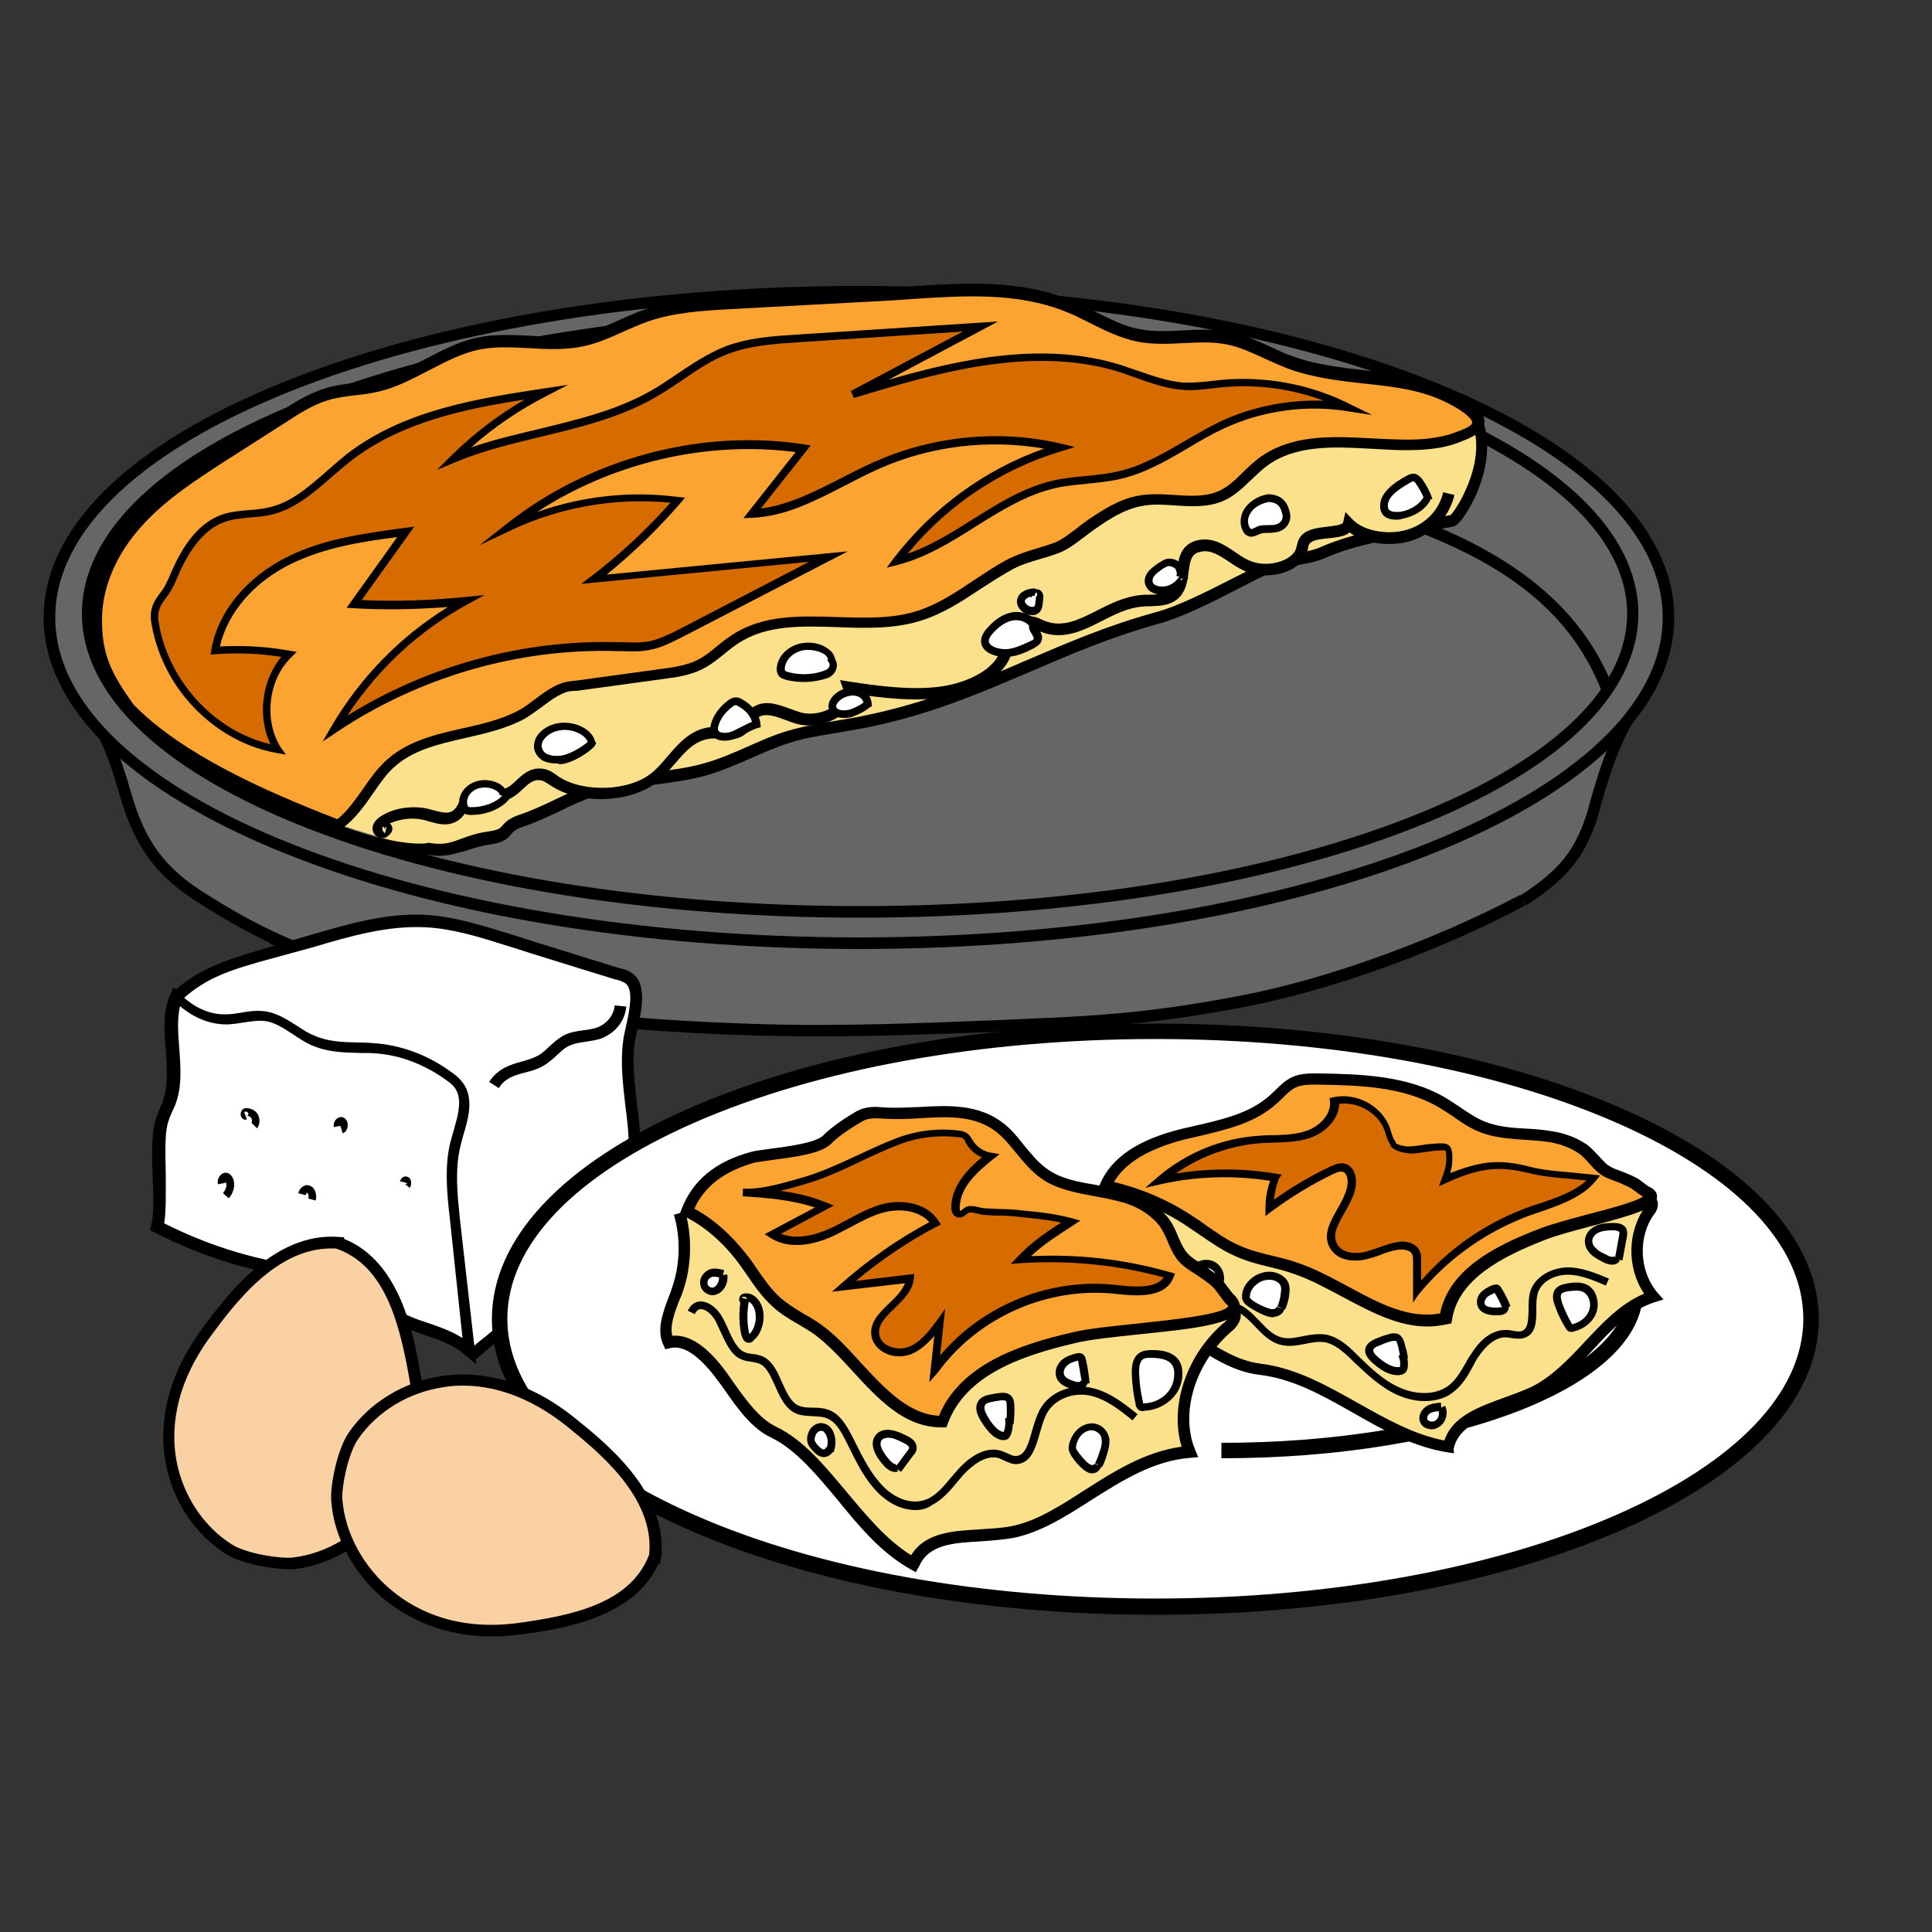 <?xml version="1.0" encoding="utf-8"?>
<!-- Generator: Adobe Illustrator 25.2.1, SVG Export Plug-In . SVG Version: 6.00 Build 0)  -->
<svg version="1.1" id="Layer_1" xmlns="http://www.w3.org/2000/svg" xmlns:xlink="http://www.w3.org/1999/xlink" x="0px" y="0px"
	 viewBox="0 0 500 500" style="enable-background:new 0 0 500 500;" xml:space="preserve">
<rect x="0" y="0" width="500" height="500" fill="#333333" stroke="none"/>
<style type="text/css">
	.st0{fill:#006837;}
	.st1{fill:#E8231C;}
	.st2{fill:#417338;}
	.st3{fill:#C20A10;}
	.st4{fill:#A12318;}
	.st5{fill:#F15A24;}
	.st6{fill:#FFFFFF;}
	.st7{fill:#FFB1AB;}
	.st8{fill:#CD2D1F;}
	.st9{fill:#DB584D;}
	.st10{fill:#C28650;}
	.st11{fill:#FFC48D;}
	.st12{fill:#FCD895;}
	.st13{fill:#96070D;}
	.st14{fill:#FB953B;}
	.st15{fill:#8C6539;}
	.st16{fill:#FFDC73;}
	.st17{fill:#D68F32;}
	.st18{fill:#FFCC36;}
	.st19{fill:#873813;}
	.st20{fill:#B5621D;}
	.st21{fill:#DEA62C;}
	.st22{fill:#FCF8B8;}
	.st23{fill:#F2B363;}
	.st24{fill:#CC9248;}
	.st25{fill:#F0A637;}
	.st26{fill:#C49074;}
	.st27{fill:#754D37;}
	.st28{fill:#CC5225;}
	.st29{fill:#FFA482;}
	.st30{fill:#C2796B;}
	.st31{fill:#BD4E38;}
	.st32{fill:#A1341F;}
	.st33{fill:#E0D798;}
	.st34{fill:#B8B285;}
	.st35{fill:#B0974C;}
	.st36{fill:#E4C462;}
	.st37{fill:#86A1CF;}
	.st38{fill:#C9DEFF;}
	.st39{display:none;}
	.st40{display:inline;fill:#FFEDBA;}
	.st41{display:inline;fill:none;stroke:#000000;stroke-width:4;stroke-miterlimit:10;}
	.st42{fill:#D4B65D;}
	.st43{fill:#EBB79B;}
	.st44{fill:#A67460;}
	.st45{fill:#9C7140;}
	.st46{fill:#CFA372;}
	.st47{fill:#A43931;}
	.st48{fill:#C9665E;}
	.st49{fill:#B3B3B3;}
	.st50{fill:#FFC3BF;}
	.st51{fill:#86514E;}
	.st52{fill:#FFDDB3;}
	.st53{fill:#B56D6A;}
	.st54{fill:#E3B7B6;}
	.st55{fill:#CCAFA4;}
	.st56{fill:#D9A190;}
	.st57{fill:#C97270;}
	.st58{fill:#BC7E65;}
	.st59{fill:#FFEADB;}
	.st60{fill:#666666;}
	.st61{fill:#FCE18D;}
	.st62{fill:#FCA432;}
	.st63{fill:#D66B00;}
	.st64{fill:#FAD1A3;}
	.st65{fill:#FCE7A4;}
	.st66{fill:#9C654C;}
	.st67{fill:#C74E18;}
	.st68{fill:#FCD04C;}
	.st69{fill:#CCA173;}
	.st70{fill:#FFDF80;}
	.st71{fill:#F7AB4F;}
	.st72{fill:#E0931C;}
	.st73{fill:#C72805;}
	.st74{fill:#C7B481;}
	.st75{fill:#FCB962;}
	.st76{fill:#E67A23;}
	.st77{fill:#704C32;}
	.st78{fill:#592B29;}
	.st79{fill:#4A201F;}
	.st80{fill:#7A4A48;}
	.st81{fill:#D4F0FF;}
	.st82{fill:#FFF4C7;}
	.st83{fill:#FCF19F;}
	.st84{fill:#FCE221;}
	.st85{fill:#FCEC71;}
</style>
<g>
	<g>
		<g>
			<g>
				<path class="st60" d="M20.4,179.8c6.4,7.3,6.2,9.1,9.7,17.7c2.8,6.9,7.2,18.6,11.4,25c10.2,15.1,37.9,24.2,57.4,30.5
					c42.1,13.7,137.1,18.1,206.9,9c27.5-3.6,55-14.4,79.2-25.7c6.1-2.8,15.2-8.1,19.1-12.9c4.5-5.6,7.3-14.1,10.3-20.3
					c11-22.7,4.8-20.9,14.5-33.9c-92-13.2-185.2-21-278.5-23.3c-26.4-0.6-53.1-0.8-79.1,3.5c-7.6,1.3-15.1,2.9-22.8,3
					c-9.7,0.1-19.6-2.2-28.9-0.1"/>
				<g>
					<path d="M80.1,248.3c-12.5-4.6-22.6-10.7-30-15.5c-11.5-7.5-15.9-16.1-19-26.6c-3.1-10.6-5.2-17-13-26.6l2.3-1.9
						c8.2,10.1,10.4,16.8,13.6,27.7c3,10.2,7,17.9,17.7,24.9C59,235,69,241,81.2,245.4L80.1,248.3z"/>
				</g>
				<g>
					<path d="M395,234.3l-1.6-2.5c10.4-6.7,14.7-12.2,17.7-22.7l0.2-0.9c2.9-10.1,6-20.6,14.1-30.6l2.3,1.9
						c-7.8,9.5-10.7,19.7-13.6,29.6l-0.2,0.9C410.8,221,406,227.2,395,234.3z"/>
				</g>
				<ellipse class="st60" cx="222.3" cy="159.8" rx="209.5" ry="84.3"/>
				<g>
					<path d="M222.3,245.6c-56.2,0-109-8.8-148.7-24.8c-40.2-16.2-62.3-37.9-62.3-61s22.1-44.9,62.3-61
						c39.8-16,92.6-24.8,148.7-24.8s109,8.8,148.7,24.8c40.2,16.2,62.3,37.9,62.3,61s-22.1,44.9-62.3,61
						C331.3,236.8,278.5,245.6,222.3,245.6z M222.3,76.9c-114.7,0-208,37.2-208,82.9s93.3,82.8,208,82.8c114.7,0,208-37.2,208-82.8
						S337,76.9,222.3,76.9z"/>
				</g>
				<g>
					<path d="M222.6,237.5c-53.6,0-104-8.1-141.9-22.7c-38.4-14.8-59.5-34.7-59.5-56s21.1-41.2,59.5-56
						c37.9-14.6,88.3-22.7,141.9-22.7c53.6,0,104,8.1,141.9,22.7c38.4,14.8,59.5,34.7,59.5,56s-21.1,41.2-59.5,56
						C326.6,229.4,276.2,237.5,222.6,237.5z M222.6,83.1c-53.2,0-103.3,8-140.9,22.5c-37.2,14.3-57.6,33.2-57.6,53.2
						s20.5,38.8,57.6,53.2c37.6,14.5,87.6,22.5,140.9,22.5s103.3-8,140.9-22.5c37.1-14.3,57.6-33.2,57.6-53.2s-20.5-38.8-57.6-53.2
						C325.8,91.1,275.8,83.1,222.6,83.1z"/>
				</g>
				<g>
					<path d="M414.6,179.1c-11.7-30.2-41.9-41-77.2-51c-25.1-6.8-52.5-11.1-81.6-12.8c-52.5-2.7-98.7,1-141.2,11.2
						c-9,2.4-18.3,4.8-27.5,8c-10.3,3.5-20.1,8.9-29.6,14.1c-1.4,0.8-2.8,1.6-4.2,2.3l-1.4-2.6c1.4-0.8,2.8-1.5,4.2-2.3
						c9.6-5.3,19.5-10.7,30.1-14.3c9.2-3.2,18.6-5.7,27.7-8.1c42.9-10.3,89.3-14,142.2-11.3c29.2,1.7,56.9,6.1,82.2,12.9
						c27.9,7.9,66,18.7,79.2,52.8L414.6,179.1z"/>
				</g>
			</g>
			<g>
				<path d="M212,268.2c-5.5,0-10.9-0.1-16.4-0.2c-44.9-1.4-83.4-6-125.8-23.8l1.2-2.8c41.9,17.6,80.2,22.2,124.7,23.6
					c21,0.7,42.3-0.2,62.8-1l6.6-0.3c20.8-0.8,35.4-2,57.3-6.3c21.8-4.3,49-14.2,71-25.8l1.4,2.7c-22.2,11.8-49.7,21.8-71.8,26.1
					c-22.1,4.3-36.8,5.5-57.8,6.3l-6.6,0.3C243.4,267.6,227.7,268.2,212,268.2z"/>
			</g>
		</g>
		<g>
			<g>
				<path class="st61" d="M380.9,106.1c7.6,11.5-3.4,28.4-5,28.7c-4.9,0.8-8.9,2-13.8,2.9c-7,1.2-13.2,2.5-19.4,5.2
					c-4.7,2-9,1.5-13.6,3.5c-8.4,3.7-20.5,11-29.9,13.6c-27.9,7.6-46,20.9-75.8,26.8c-6.3,1.3-13,1.9-19.1,3.7
					c-7.7,2.3-14.2,6.4-22.1,8.5c-9,2.5-19.2,2.3-28.1,5.1c-6.8,2.1-12.4,5.8-19.1,8.1c-5.6,1.9-2.6,3.8-8.7,4.6
					c-7.2,0.9-8.8,4.3-15.9,2.9c-8-1.5-32-8.6-38-12.7c2.5-6.4,5.7-14.4,10.7-20c12-13.6,34.7-20.1,55.2-26.5
					c50.2-15.6,95.7-35.1,143.9-47.1c14.9-3.7,30.3-6.7,46-6.7c10.5,0,21.4,1.3,31.2-0.9C365.9,104.4,374.2,105.5,380.9,106.1z"/>
				<g>
					<path d="M113.6,221.5c-0.9,0-1.9-0.1-3.1-0.3c-7.8,1.1-28.1-4.2-38.9-13l-0.9-0.7l0.4-1c2.4-6.1,5.7-14.5,11-20.4
						c11.7-13.3,32.7-19.8,53-26l2.9-0.9c20-6.2,39.4-13.1,58.2-19.8c29.2-10.4,56.7-20.1,85.8-27.4c13.4-3.4,29.5-6.8,46.3-6.8
						c0,0,0,0,0,0c2.9,0,5.9,0.1,8.7,0.2c7.5,0.3,15.2,0.5,22.1-1c5.8-1.3,13-0.6,19.4,0c0.8,0.1,1.6,0.2,2.4,0.2l0.7,0.1l0.4,0.6
						c5.1,7.8,2.3,17.3,0.2,22.3c-0.9,2.1-4,8.3-6.2,8.7c-2.4,0.4-4.6,0.9-6.8,1.4c-2.2,0.5-4.5,1-7,1.5c-6.5,1.1-12.8,2.4-19,5.1
						c-2.5,1.1-4.8,1.5-7.1,1.9c-2.2,0.4-4.3,0.7-6.5,1.7c-2.9,1.2-6.1,2.9-9.6,4.7c-6.6,3.4-14.1,7.2-20.4,8.9
						c-12.2,3.4-22.7,7.9-32.9,12.3c-12.9,5.5-26.2,11.3-43,14.6c-2.2,0.4-4.6,0.8-6.8,1.2c-4.1,0.7-8.3,1.3-12.1,2.5
						c-3.6,1.1-7,2.6-10.4,4.1c-3.7,1.6-7.5,3.3-11.7,4.5c-4.3,1.2-9,1.8-13.5,2.4c-4.9,0.6-10,1.3-14.6,2.7
						c-3.4,1.1-6.4,2.5-9.7,4.1c-3,1.4-6.1,2.9-9.4,4c-2.2,0.7-2.7,1.4-3.3,2.1c-1,1.2-2,2.1-5.6,2.6c-2.7,0.4-4.6,1.1-6.4,1.7
						C118.3,220.7,116.3,221.5,113.6,221.5z M110.6,218.1l0.3,0c3.8,0.7,5.7,0,8.4-1c1.9-0.7,4-1.5,7-1.9c2.7-0.4,3.1-0.8,3.7-1.5
						c0.9-1.1,1.9-2,4.6-2.9c3.2-1.1,6.2-2.5,9.1-3.9c3.2-1.5,6.5-3.1,10.1-4.2c4.8-1.5,10-2.2,15.1-2.8c4.4-0.6,8.9-1.1,13.1-2.3
						c4-1.1,7.7-2.7,11.3-4.3c3.4-1.5,6.9-3.1,10.7-4.2c4.1-1.2,8.4-1.9,12.5-2.6c2.2-0.4,4.5-0.7,6.7-1.2
						c16.5-3.3,29.7-8.9,42.4-14.4c10.3-4.4,20.9-9,33.3-12.4c6-1.6,13.4-5.4,19.9-8.7c3.5-1.8,6.9-3.5,9.8-4.8
						c2.5-1.1,4.9-1.5,7.2-1.9c2.2-0.4,4.3-0.7,6.4-1.7c6.5-2.8,13.1-4.1,19.7-5.3c2.4-0.4,4.7-0.9,6.8-1.4c2.1-0.5,4.3-1,6.7-1.4
						c1.7-1.5,10.6-15.8,4.6-25.8c-0.5-0.1-1.1-0.1-1.6-0.2c-6.1-0.6-13.1-1.3-18.4-0.1c-7.3,1.7-15.2,1.4-22.8,1.1
						c-2.8-0.1-5.8-0.2-8.6-0.2c0,0,0,0,0,0c-16.6,0-32.4,3.4-45.6,6.7c-28.9,7.2-56.4,17-85.5,27.3c-18.8,6.7-38.3,13.6-58.3,19.8
						l-2.9,0.9c-19.9,6.1-40.5,12.5-51.6,25.2c-4.6,5.2-7.7,12.7-10,18.5c10.4,7.9,29.2,12.7,35.9,11.7L110.6,218.1z"/>
				</g>
				<path class="st62" d="M373.9,102.2c-8-3.7-17-4-25.6-5.1c-4.9-0.6-9.8-1.5-14.5-3.2c-5.3-2-10.2-5.1-15.7-6.2
					c-7.7-1.6-15.8,0.8-23.5-0.7c-6.4-1.3-12-5.1-18.1-7.6c-14.6-6-31.3-3.9-46.5-3.1l-40.8,2.2c-7.4,0.4-14.9,0.8-21.9,3.3
					c-5.5,1.9-10.7,5.1-16.4,6.4c-8.9,2-18.3-1-27.2,0.9c-9.1,1.9-16.7,8.6-25.7,10.8c-4.5,1.1-9.1,1-13.5,2.3
					c-4.1,1.2-7.8,3.6-11.4,6c-5.3,3.4-10.6,6.8-15.9,10.3c-7.6,4.9-15.2,9.9-21.4,16.6c-6.2,6.8-10.8,15.6-10.9,25.1
					c-0.1,10,2.6,15.2,8.5,23.4c13.3,13.5,36.1,23.3,54.1,30.4c5.4-3.7,8.4-11,13.1-15.5c9.2-8.7,23.5-7.1,34.4-13.1
					c3.7-2.1,7.3-5.9,11.4-7.1c1-0.3,2.2-0.3,3.2-0.4c2.4-0.3,4.9-0.7,7.3-1c4.9-0.7,9.7-1.3,14.6-2c3.2-0.4,6.5-0.9,9.5-2.4
					c3.4-1.7,6.1-4.6,9.3-6.7c13.5-8.8,32.1-1.1,47.5-6.1c8.8-2.8,15.7-9.2,23.8-13.5c3.9-2,8-2.6,11.9-4.2c3.2-1.3,5.9-4,8.8-5.9
					c3.8-2.6,7.8-5.2,12.4-6.1c7.2-1.4,15,1.7,21.6-1.6c3.9-1.9,6.6-5.7,10.1-8.4c8.2-6.2,18.9-5.4,28.4-4.9c5,0.3,10,0.6,14.9,0
					c2.3-0.3,4.6-0.7,6.8-1.5c1.5-0.6,4.6-1.5,5.5-3C384.2,107.2,376,103.2,373.9,102.2z"/>
				<g>
					<path d="M87.7,215.4l-0.7-0.3c-19.6-7.6-41.4-17.3-54.6-30.7l-0.1-0.2c-6.2-8.6-8.9-14.1-8.8-24.3c0.1-8.9,4.1-18.2,11.3-26.1
						c6.3-7,14.1-12,21.7-16.9l15.9-10.3c3.7-2.4,7.5-4.8,11.8-6.1c2.5-0.8,5.1-1.1,7.6-1.4c2.1-0.2,4-0.5,5.9-0.9
						c4.2-1,8.1-3,12.2-5.2c4.3-2.2,8.7-4.6,13.5-5.6c4.6-1,9.3-0.7,13.9-0.5c4.6,0.3,9,0.5,13.3-0.5c3.3-0.7,6.4-2.1,9.7-3.6
						c2.1-0.9,4.3-1.9,6.5-2.7c7.3-2.5,14.9-3,22.3-3.4l40.8-2.2c1.9-0.1,3.9-0.2,5.9-0.4c13.9-0.9,28.2-1.8,41.3,3.6
						c2.2,0.9,4.3,2,6.4,3c3.9,1.9,7.5,3.8,11.5,4.5c3.6,0.7,7.3,0.5,11.2,0.3c4-0.2,8.2-0.4,12.3,0.4c3.6,0.8,6.9,2.3,10.2,3.8
						c1.9,0.9,3.8,1.8,5.8,2.5c4.7,1.7,9.6,2.5,14.2,3.1c1.7,0.2,3.3,0.4,5,0.6c7,0.8,14.3,1.6,21,4.7l0,0c3.1,1.4,8.3,4.2,9.3,7.4
						c0.3,1,0.2,2-0.4,2.9c-1.2,1.8-4,2.8-5.8,3.5l-0.5,0.2c-2.1,0.8-4.4,1.3-7.1,1.6c-4.7,0.5-9.5,0.3-14.1,0l-2-0.1
						c-8.9-0.5-19-1-26.4,4.6c-1.3,1-2.4,2.1-3.7,3.3c-2,1.9-4.1,4-6.7,5.3c-4.2,2.1-8.9,1.8-13.3,1.5c-3.1-0.2-5.9-0.4-8.7,0.2
						c-4.2,0.8-7.9,3.1-11.9,5.9c-0.9,0.6-1.7,1.3-2.7,2c-2,1.5-4,3.1-6.4,4.1c-1.7,0.7-3.5,1.2-5.2,1.7c-2.3,0.7-4.5,1.3-6.6,2.4
						c-3,1.6-5.9,3.5-8.7,5.3c-4.8,3.2-9.7,6.4-15.4,8.2c-6.9,2.2-14.4,2-21.7,1.7c-9.4-0.3-18.2-0.6-25.5,4.1
						c-1.2,0.8-2.4,1.7-3.6,2.7c-1.8,1.5-3.7,3-5.9,4.1c-3.2,1.6-6.8,2.1-9.9,2.5l-21.9,3c-0.4,0.1-0.8,0.1-1.2,0.1
						c-0.6,0-1.3,0.1-1.8,0.2c-2.3,0.7-4.5,2.3-6.6,3.9c-1.5,1.1-3,2.2-4.5,3.1c-4.8,2.6-10.2,3.8-15.4,5c-7,1.6-13.7,3.1-18.7,7.8
						c-1.9,1.8-3.5,4.1-5.2,6.6c-2.3,3.3-4.8,6.8-8.1,9.1L87.7,215.4z M34.6,182.4c12.6,12.8,33.6,22.2,52.7,29.6
						c2.6-2,4.6-5,6.7-7.9c1.7-2.5,3.5-5,5.6-7c5.6-5.3,13-7,20.1-8.6c5-1.1,10.2-2.3,14.6-4.7c1.4-0.7,2.7-1.8,4.1-2.8
						c2.4-1.8,4.8-3.6,7.6-4.4c0.8-0.2,1.6-0.3,2.4-0.4c0.4,0,0.7-0.1,1-0.1l21.9-3c3.1-0.4,6.3-0.9,9-2.2c1.9-0.9,3.6-2.3,5.3-3.7
						c1.2-1,2.5-2,3.9-2.9c8.1-5.3,17.8-4.9,27.2-4.6c7,0.2,14.2,0.5,20.7-1.6c5.3-1.7,9.8-4.7,14.6-7.9c2.9-1.9,5.8-3.9,8.9-5.5
						c2.4-1.2,4.8-2,7.2-2.7c1.7-0.5,3.3-1,4.9-1.6c2-0.8,3.8-2.3,5.7-3.7c0.9-0.7,1.9-1.5,2.8-2.1c4.1-2.8,8.2-5.4,13-6.3
						c3.1-0.6,6.3-0.4,9.5-0.2c4.3,0.3,8.3,0.5,11.8-1.2c2.2-1.1,4-2.8,5.9-4.7c1.2-1.2,2.5-2.4,3.9-3.5c8.3-6.3,19-5.8,28.4-5.3
						l2,0.1c4.5,0.2,9.1,0.5,13.6,0c2.5-0.3,4.6-0.7,6.5-1.4l0.5-0.2c1.2-0.4,3.7-1.3,4.3-2.2c0.1-0.1,0.1-0.3,0.1-0.5
						c-0.4-1.4-3.5-3.6-7.6-5.5l0,0c-6.3-2.9-13.3-3.7-20.1-4.4c-1.7-0.2-3.4-0.4-5.1-0.6c-4.8-0.6-9.9-1.5-14.9-3.3
						c-2-0.8-4-1.7-6-2.6c-3.2-1.5-6.3-2.9-9.5-3.6c-3.7-0.8-7.5-0.6-11.5-0.4c-3.9,0.2-8,0.4-12-0.4c-4.4-0.9-8.4-2.9-12.2-4.8
						c-2-1-4.1-2.1-6.2-2.9c-12.5-5.1-26.5-4.2-40-3.3c-2,0.1-4,0.3-5.9,0.4l-40.8,2.2c-7.2,0.4-14.6,0.8-21.5,3.2
						c-2.1,0.7-4.2,1.7-6.3,2.6c-3.3,1.5-6.7,3-10.3,3.8c-4.7,1-9.4,0.8-14.1,0.5c-4.6-0.2-8.9-0.5-13.1,0.4
						c-4.4,0.9-8.5,3.1-12.8,5.3c-4.1,2.1-8.3,4.4-12.9,5.5c-2.1,0.5-4.2,0.8-6.3,1c-2.5,0.3-4.9,0.6-7.1,1.3
						c-3.9,1.2-7.5,3.5-11,5.8L58,119.5c-7.4,4.8-15,9.7-21.1,16.4c-6.7,7.3-10.4,15.9-10.5,24.1C26.3,169.4,28.8,174.3,34.6,182.4z
						"/>
				</g>
			</g>
			<g>
				<path class="st61" d="M99.4,214.5c-1.5,1.9-6.1,0.3-6.1-1.8c0-2.1,2.6-3.7,5.1-5c38-20.4,83.4-30,125.8-40.8
					c15.1-3.8,30-7.9,44-13c14.1-5.2,27.1-11.4,40.7-16.6c15.8-6,32.4-10.6,49.3-13.8c3.2-0.6,6.7-1.1,9.9-0.4
					c3.1,0.7,5.2,2.6,6.2,4.7c1.8,4-4.4,8.7-8.5,10.2c-5.3,2-12.9,1.1-16.5-2.7c-0.7,3.2-8.6,1.3-11.1,4c-0.8,0.8-0.8,1.9-1.1,2.9
					c-1.3,4.1-8.6,6.3-13.7,4.2c-4.4-1.9-8-6.4-12.8-5.3c-6.8,1.5-1.8,10.9-8.1,13.4c-2,0.8-4.6,0.5-6.9,0.8
					c-9.3,0.9-16.7,9.9-25.2,6.7c-1.1-0.4-2.2-1-3.4-1.2c-4.6-0.6-5.5,4.4-6.4,7.7c-1.5,5.6-9.1,9.4-16.9,10.5
					c-7.9,1.1-16-0.1-23.9-1.3c1.6,4.8-6.1,9.7-12.7,8c-3.6-0.9-7.5-3.4-10.7-1.9c-2.7,1.3-2.5,4.6-5.5,5.5c-1.7,0.5-3.6,0.1-5.4,0
					c-7.8-0.1-10.6,7.2-15.8,11.5c-6.3,5.2-18.8,5.7-25.8,1.1c-1.2-0.8-2.3-1.7-3.9-1.8c-4.6-0.3-6.1,5.9-10.7,5.4
					c-1.7-0.2-2.9-1.4-4.6-1.5c-4.7-0.3-3.4,6.2-7.8,7.5c-2.1,0.6-4.3-0.4-6.5-0.9c-3.7-0.9-8.2-0.2-11.1,1.8c-1.1,0.7-2,1.9-1,2.7
					c0.9,0.8,3-0.9,1.6-1.1"/>
				<g>
					<path d="M99,216.9c-0.6,0-1.1-0.2-1.6-0.5c-0.7-0.5-1-1.3-1-2.1c0.1-1.6,1.5-2.6,2.1-3c3.3-2.2,8.1-2.9,12.2-2
						c0.5,0.1,1,0.3,1.5,0.4c1.5,0.4,3,0.8,4.2,0.5c1.3-0.4,1.9-1.5,2.7-3.2c0.9-1.9,2.1-4.5,5.6-4.3c1.2,0.1,2.1,0.5,3,0.9
						c0.6,0.3,1.2,0.5,1.7,0.6c1.5,0.2,2.6-0.7,4.2-2.2c1.6-1.5,3.5-3.3,6.4-3.1c1.8,0.1,3.1,1,4.2,1.8l0.4,0.3
						c6.4,4.2,18.3,3.8,24.1-1c1.5-1.2,2.8-2.8,4.1-4.3c3.2-3.7,6.5-7.6,12.5-7.6c0,0,0.1,0,0.1,0c0.6,0,1.2,0.1,1.8,0.1
						c1.2,0.1,2.2,0.2,3.1-0.1c1-0.3,1.4-1,2.1-2.2c0.7-1.1,1.5-2.5,3.2-3.3c2.9-1.4,6-0.2,8.8,0.8c1,0.4,2,0.7,2.9,1
						c3.8,1,7.9-0.7,9.8-2.7c0.7-0.8,1.5-2,1.1-3.4l-0.8-2.3l2.4,0.4c7.4,1.1,15.8,2.3,23.5,1.3c8-1.1,14.4-5,15.6-9.4
						c0.1-0.3,0.2-0.6,0.2-0.9c0.8-3.2,2.2-8.6,7.8-7.9c1.1,0.1,2,0.5,2.8,0.9c0.3,0.1,0.6,0.3,1,0.4c4.4,1.6,8.5-0.4,13.2-2.8
						c3.5-1.8,7.2-3.6,11.3-4c0.8-0.1,1.6-0.1,2.4-0.1c1.5,0,3-0.1,4.1-0.5c2.1-0.8,2.5-2.7,2.9-5.7c0.4-3.1,0.9-6.9,5.4-7.9
						c3.8-0.8,6.8,1.1,9.7,3.1c1.3,0.9,2.6,1.8,4,2.3c2.6,1.1,6,0.9,8.7-0.3c1.6-0.8,2.7-1.8,3-2.9c0.1-0.2,0.1-0.5,0.2-0.7
						c0.2-0.8,0.4-1.9,1.3-2.8c1.5-1.6,4.1-1.9,6.6-2.2c1.5-0.2,3.9-0.4,4.1-1.1l0.6-2.7l1.9,2c3,3.1,9.9,4.2,14.9,2.3
						c4.4-1.6,7.5-5.1,8.5-9.4l2.9,0.7c-1.2,5.3-5.1,9.6-10.4,11.6c-5.5,2-12.6,1.2-16.7-1.9c-1.3,1.1-3.5,1.3-5.5,1.5
						c-1.9,0.2-4,0.4-4.8,1.3c-0.3,0.3-0.4,0.7-0.5,1.4c-0.1,0.3-0.1,0.6-0.2,0.9c-0.6,1.9-2.2,3.6-4.6,4.7
						c-3.4,1.6-7.8,1.7-11.1,0.4c-1.6-0.7-3.1-1.6-4.5-2.6c-2.6-1.7-4.8-3.2-7.4-2.6c-2.4,0.5-2.7,2.2-3.1,5.3
						c-0.4,2.9-0.9,6.5-4.7,8c-1.6,0.7-3.4,0.7-5.2,0.8c-0.8,0-1.5,0-2.2,0.1c-3.6,0.3-7,2-10.3,3.7c-4.9,2.5-10,5-15.6,2.9
						c-0.4-0.1-0.8-0.3-1.1-0.5c-0.7-0.3-1.3-0.6-2-0.7c-2.5-0.3-3.4,1.5-4.5,5.7c-0.1,0.3-0.2,0.6-0.2,0.9
						c-1.8,6.5-10.4,10.5-18.1,11.6c-7.5,1-15.4,0-22.5-1c-0.1,1.4-0.8,2.9-2,4.2c-2.6,2.7-7.8,4.8-12.8,3.6
						c-1.1-0.3-2.2-0.7-3.2-1.1c-2.4-0.9-4.8-1.7-6.5-0.9c-0.9,0.4-1.3,1.2-1.9,2.1c-0.7,1.3-1.7,2.8-3.8,3.5
						c-1.4,0.5-2.9,0.3-4.3,0.2c-0.5,0-1.1-0.1-1.6-0.1c0,0-0.1,0-0.1,0c-4.7,0-7.3,3-10.3,6.5c-1.4,1.6-2.8,3.2-4.4,4.6
						c-6.8,5.6-20,6.2-27.6,1.2l-0.5-0.3c-0.9-0.6-1.7-1.2-2.7-1.2c-1.6-0.1-2.8,1-4.2,2.3c-1.6,1.5-3.6,3.4-6.6,3
						c-1-0.1-1.9-0.5-2.6-0.9c-0.7-0.3-1.3-0.6-1.9-0.6c-1.3-0.1-1.8,0.6-2.7,2.6c-0.8,1.8-1.9,4-4.6,4.8c-2,0.6-4,0-5.8-0.5
						c-0.5-0.1-0.9-0.3-1.4-0.4c-2.9-0.7-6.2-0.3-8.8,0.9c0.4,0.4,0.6,0.8,0.6,1c0.2,0.9-0.3,1.7-1.2,2.3
						C100.1,216.7,99.6,216.9,99,216.9z M99.1,213.9c-0.1,0.2-0.2,0.5-0.1,0.9c0.1,0.5,0.6,0.8,0.7,0.8l0.3-1.7
						c-0.4,0.3-0.5,0.5-0.6,0.6c0-0.1,0-0.4-0.1-0.5C99.2,214,99.2,213.9,99.1,213.9z"/>
				</g>
			</g>
			<g>
				<path class="st6" d="M369.7,129.4c-0.6-1.7-1.4-3.4-2.6-5c-0.3-0.4-0.6-0.8-1.2-0.9c-0.5-0.1-1,0.2-1.4,0.4
					c-3.3,1.8-6.7,4.2-6.4,7.3c0.1,0.6,0.3,1.2,0.8,1.6c1,0.8,2.6,0.7,3.9,0.5c2.9-0.6,5.3-2.2,6.4-4.3"/>
				<path d="M361.3,134.5c-1,0-2.1-0.2-2.9-0.8c-0.7-0.5-1.1-1.3-1.2-2.3c-0.4-3.8,3.7-6.6,6.9-8.3c0.4-0.2,1.1-0.6,2-0.5
					c1,0.2,1.6,1,1.9,1.3c1.2,1.7,2.1,3.4,2.7,5.2l-0.7,0.2l0.2,0.1c-1.2,2.3-3.9,4.2-7.1,4.8C362.6,134.4,362,134.5,361.3,134.5z
					 M365.7,124.6c-0.2,0-0.5,0.1-0.7,0.3c-4.2,2.3-6.1,4.3-5.8,6.3c0,0.4,0.2,0.7,0.5,0.9c0.6,0.4,1.7,0.5,3,0.3
					c2.6-0.5,4.7-2,5.7-3.7c-0.5-1.2-1.2-2.4-2-3.6C366.1,124.7,365.9,124.6,365.7,124.6C365.7,124.6,365.7,124.6,365.7,124.6z"/>
			</g>
			<g>
				<path class="st6" d="M328.4,128.9c3.5,0.3,4.1,2.5,4.4,4c0.4,1.5-0.4,3.2-2.3,3.7c-1.5,0.4-3.5,0-4.9,0.6
					c-0.7,0.3-1.4,0.8-2.2,0.6c-0.5-0.1-0.7-0.5-0.9-0.8C320.7,133.6,323.7,129.6,328.4,128.9"/>
				<path d="M323.8,138.9c-0.2,0-0.4,0-0.6-0.1c-1-0.3-1.4-1.1-1.5-1.3c-0.9-1.6-0.8-3.5,0-5.2c1.2-2.3,3.7-4,6.6-4.4l0.1,0l0.1,0
					c4.2,0.3,4.9,3.2,5.3,4.7c0.5,1.9-0.4,4.2-2.9,5c-0.8,0.2-1.7,0.3-2.5,0.3c-0.9,0-1.7,0-2.3,0.3c-0.2,0.1-0.3,0.1-0.5,0.2
					C325.1,138.6,324.5,138.9,323.8,138.9z M328.4,129.9c-2.2,0.4-4.2,1.6-5,3.3c-0.4,0.8-0.7,2,0,3.3c0.2,0.3,0.3,0.3,0.3,0.4
					c0.2,0.1,0.5-0.1,1-0.3c0.2-0.1,0.4-0.2,0.6-0.3c0.9-0.4,2-0.4,3-0.4c0.7,0,1.5,0,2-0.2c1.4-0.4,1.8-1.6,1.6-2.5
					C331.5,131.6,331.1,130.1,328.4,129.9z"/>
			</g>
			<g>
				<path class="st6" d="M305.6,149c-0.1-0.8-0.1-1.6-0.7-2.4c-0.5-0.7-1.7-1.3-2.7-1.1c-0.7,0.1-1.2,0.5-1.7,0.8
					c-1.1,0.8-2.3,1.6-2.9,2.6c-0.6,1-0.5,2.4,0.6,3.2c1.3,0.9,3.4,0.9,4.9,0.2c1.5-0.7,2.4-1.8,3.3-2.9c-0.1-0.3-1-0.3-1.1,0"/>
				<path d="M300.7,153.9c-1.1,0-2.2-0.3-3.1-0.9c-1.4-1.1-1.8-2.9-0.8-4.5c0.7-1.2,2-2.1,3.2-2.9c0.5-0.3,1.2-0.8,2.1-1
					c1.4-0.2,2.9,0.4,3.7,1.5c0.6,0.8,0.7,1.6,0.8,2.3c0.3,0.1,0.6,0.4,0.7,0.7l0.2,0.5l-0.3,0.5c-0.9,1.2-2,2.5-3.6,3.2
					C302.7,153.7,301.7,153.9,300.7,153.9z M302.6,146.5c-0.1,0-0.2,0-0.2,0c-0.4,0.1-0.8,0.3-1.3,0.6c-1,0.7-2.1,1.4-2.6,2.3
					c-0.3,0.6-0.4,1.4,0.3,1.9c0.9,0.6,2.6,0.7,3.9,0.1c1.1-0.5,1.8-1.2,2.5-2.1l-0.8-0.3c0.1-0.1,0.1-0.3,0.2-0.4
					c-0.1-0.6-0.2-1.1-0.5-1.5C303.8,146.9,303.2,146.5,302.6,146.5z M305.9,149.7l-0.4,0.2c0.1,0.3,0.3,0.3,0.4,0.3c0,0,0,0,0,0
					c0.1,0,0.3-0.1,0.4-0.4L305.9,149.7z"/>
			</g>
			<g>
				<path class="st6" d="M267.1,162.7c0.8-1.8-2.2-3.5-4.8-3.2c-2.5,0.3-4.4,1.8-5.8,3.4c-1.1,1.1-2.1,2.5-1.5,3.9
					c0.6,1.6,3.3,2.5,5.7,2.3c2.3-0.2,4.3-1.2,6.2-2.1c0.6-0.3,1.2-0.6,1.5-1.1c0.7-1.5-1.3-2.5-1.1-4.1"/>
				<path d="M260,170c-2.4,0-5.2-1-5.9-3c-0.8-2.1,1-4.1,1.8-4.9c1.3-1.4,3.4-3.3,6.5-3.7c2.1-0.2,4.4,0.6,5.5,2.1
					c0.4,0.5,0.6,1.1,0.5,1.7c0.1,0.2,0.2,0.5,0.5,0.8c0.5,0.8,1.2,1.8,0.5,3.2c-0.4,0.8-1.3,1.2-1.9,1.6c-1.8,0.9-4,2-6.6,2.2
					C260.5,170,260.3,170,260,170z M263,160.5c-0.2,0-0.3,0-0.5,0c-2.3,0.3-4,1.8-5.2,3c-1.2,1.3-1.6,2.1-1.3,2.8
					c0.4,1.1,2.6,1.8,4.6,1.7c2.2-0.2,4.1-1.2,5.9-2c0.3-0.1,0.9-0.4,1-0.6c0.1-0.2,0-0.5-0.4-1.2c-0.4-0.6-0.9-1.4-0.8-2.3
					c0,0,0-0.1-0.1-0.1C265.6,161.1,264.3,160.5,263,160.5z"/>
			</g>
			<g>
				<path class="st6" d="M268,153.3c-1.6-0.1-3.2,0.6-3.6,1.7c-0.5,1.1,0.2,2.4,1.6,3c0.6,0.3,1.5,0.4,2.1,0.1
					c0.7-0.3,0.8-1,0.8-1.5c0.1-0.5,0.1-1.1,0.2-1.6c0.1-0.5,0.1-1-0.4-1.3c-0.5-0.3-1.5,0.1-1.1,0.5"/>
				<path d="M267.2,159.2c-0.5,0-1.1-0.1-1.6-0.3c-1-0.4-1.8-1.2-2.2-2.1c-0.3-0.7-0.3-1.5,0-2.2c0.6-1.5,2.6-2.4,4.6-2.3l0,0.2
					c0.4,0,0.8,0,1.1,0.2c1.1,0.7,0.9,1.9,0.9,2.3l-0.2,1.6c-0.1,0.5-0.2,1.7-1.4,2.3C268.1,159.1,267.7,159.2,267.2,159.2z
					 M266.6,154.4c-0.6,0.2-1.1,0.6-1.3,0.9c-0.1,0.2-0.1,0.4,0,0.6c0.2,0.4,0.6,0.8,1.1,1c0.4,0.2,1,0.2,1.2,0.1
					c0.1-0.1,0.2-0.1,0.3-0.7l0.2-1.6c0-0.3,0-0.3,0-0.4c0.1,0.1,0.1,0.1,0.1,0.1c0,0,0.2-0.2,0.2-0.4c0-0.2,0-0.5-0.2-0.7l-0.3,0.3
					l-0.1,0.6c-0.2,0-0.4,0-0.6,0l-0.5,0.5C266.7,154.7,266.7,154.5,266.6,154.4z"/>
			</g>
			<g>
				<path class="st6" d="M215.2,170.7c-0.2-2.4-4.4-4.1-7.6-3.4c-3.3,0.7-5.4,3.2-5.5,5.6c0,0.5,0,1,0.4,1.4
					c0.3,0.3,0.9,0.5,1.4,0.6c3.3,0.9,7.1,0.6,10.1-0.6c1.9-0.8,2.2-3.3,0.4-4.2"/>
				<path d="M208,176.5c-1.5,0-3-0.2-4.4-0.5c-0.6-0.2-1.3-0.4-1.8-0.8c-0.8-0.8-0.8-1.8-0.8-2.2c0.2-3.1,2.8-5.8,6.3-6.5
					c2.4-0.5,5.2,0,7,1.4c1,0.7,1.6,1.6,1.8,2.6c0.3,0.5,0.5,1.1,0.5,1.8c-0.1,1.3-0.9,2.5-2.2,3.1
					C212.4,176.1,210.2,176.5,208,176.5z M209.2,168.2c-0.5,0-0.9,0-1.4,0.1c-3.1,0.7-4.6,2.9-4.7,4.7c0,0.5,0.1,0.5,0.1,0.6
					c0.2,0.2,0.8,0.3,1,0.4c3.1,0.8,6.7,0.6,9.5-0.6c0.7-0.3,1-0.9,1-1.3c0-0.3-0.1-0.8-0.6-1.1l0.2-0.4c-0.1-0.5-0.6-1-1-1.3
					C212.2,168.6,210.6,168.2,209.2,168.2z"/>
			</g>
			<g>
				<path class="st6" d="M224.6,182.8c0.3-2.4-2-3.9-3.8-3.9c-1.8,0-3.5,0.8-4.5,1.9c-0.9,0.9-1.3,2.2-0.4,3.1
					c0.9,0.9,2.9,1.1,4.4,0.6c1.5-0.5,3.3-1.5,4.3-2.4"/>
				<path d="M218.5,185.8c-1.3,0-2.5-0.3-3.3-1.2c-1.2-1.2-1-3,0.4-4.5c1.3-1.4,3.2-2.2,5.2-2.2c1.4,0,2.8,0.6,3.7,1.6
					c0.8,0.9,1.2,2.1,1.1,3.4l-0.3,0l0,0c-1.1,1-3,2-4.7,2.6C220,185.7,219.3,185.8,218.5,185.8z M220.8,180
					C220.8,180,220.8,180,220.8,180c-1.4,0-2.9,0.6-3.8,1.6c-0.1,0.1-1,1.1-0.4,1.7c0.6,0.6,2.1,0.7,3.4,0.3
					c1.2-0.4,2.6-1.1,3.5-1.8c-0.1-0.3-0.3-0.6-0.5-0.9C222.4,180.3,221.6,180,220.8,180z"/>
			</g>
			<g>
				<path class="st6" d="M195.8,187.4c-0.2-2.2-1.7-4.2-4.1-5.6c-0.4-0.2-0.9-0.4-1.4-0.4c-0.5,0-0.8,0.3-1.2,0.5
					c-2.1,1.5-3.6,3.5-4.2,5.7c-0.2,0.8-0.3,1.8,0.5,2.5c1.2,1,3.4,0.6,4.9-0.1C191.8,189.2,194.1,187.9,195.8,187.4"/>
				<path d="M187.5,191.7c-1,0-1.9-0.2-2.6-0.8c-0.7-0.5-1.4-1.6-0.9-3.5c0.6-2.3,2.2-4.5,4.5-6.2c0.4-0.3,1-0.6,1.7-0.7
					c0.8-0.1,1.4,0.2,1.9,0.5c2.7,1.5,4.5,3.9,4.7,6.4l0.1,0.8l-0.8,0.2c-1.3,0.4-3.1,1.4-4.4,2.1l-0.9,0.4
					C189.8,191.4,188.6,191.7,187.5,191.7z M190.4,182.5C190.4,182.5,190.3,182.5,190.4,182.5c-0.2,0-0.5,0.1-0.7,0.3
					c-1.9,1.4-3.3,3.2-3.8,5.1c-0.3,1,0.1,1.3,0.2,1.4c0.8,0.6,2.6,0.4,3.8-0.2l0.8-0.4c1.2-0.6,2.7-1.4,3.9-1.9
					c-0.4-1.6-1.7-3-3.5-4C190.9,182.6,190.6,182.5,190.4,182.5z"/>
			</g>
			<g>
				<path class="st6" d="M153.2,192.2c-0.4-2.6-4.4-4.7-8.2-4.2c-3.8,0.5-6.5,3.4-5.6,6c0.3,0.8,0.9,1.6,1.9,2.1
					c1,0.5,2.3,0.6,3.5,0.5C148.5,196.5,153.7,192.1,153.2,192.2"/>
				<path d="M144.3,197.6c-1.4,0-2.6-0.2-3.5-0.6c-1.1-0.5-2-1.5-2.4-2.6c-0.4-1.2-0.2-2.6,0.5-3.8c1.1-1.8,3.4-3.2,5.9-3.5
					c4.2-0.5,8.5,1.7,9.2,4.8l0.3,0.4l-0.3,0.6c-0.4,0.9-5.5,4.8-9.3,4.9C144.6,197.6,144.5,197.6,144.3,197.6z M146.1,188.9
					c-0.3,0-0.7,0-1,0.1c-1.9,0.2-3.6,1.2-4.5,2.6c-0.3,0.5-0.6,1.3-0.3,2.1c0.1,0.4,0.5,1.1,1.4,1.5c0.7,0.3,1.7,0.5,3,0.4
					c2.6-0.1,6.3-2.6,7.4-3.6C151.5,190.4,149,188.9,146.1,188.9z"/>
			</g>
			<g>
				<path class="st6" d="M130.2,205.9c0.3-2.2-3.7-3.7-6.6-2.8c-2.9,0.9-4.2,3.5-3.6,5.6c0.1,0.4,0.3,0.8,0.7,1
					c0.3,0.2,0.8,0.2,1.2,0.2c3.7,0,7.4-1.5,9.1-3.8"/>
				<path d="M122.1,210.9c-0.1,0-0.1,0-0.2,0c-0.5,0-1.1,0-1.6-0.3c-1-0.5-1.2-1.4-1.3-1.6c-0.8-2.9,1.1-5.8,4.3-6.8
					c2.2-0.7,5.1-0.2,6.7,1.2c0.9,0.8,1.3,1.7,1.2,2.7l-0.4-0.1l1,0.8C129.9,209.2,126,210.9,122.1,210.9z M125.4,203.8
					c-0.5,0-1,0.1-1.5,0.2c-2.5,0.8-3.4,2.9-2.9,4.4c0.1,0.3,0.2,0.3,0.2,0.4c0.2,0.1,0.6,0.1,0.8,0.1c3.2,0,6.4-1.2,8-3l-0.7-0.1
					c0-0.3-0.1-0.6-0.5-0.9C128,204.2,126.7,203.8,125.4,203.8z"/>
			</g>
			<g>
				<path class="st63" d="M57.8,134.1c3.9-1.4,8.2-0.9,12.2-1.9c8-1.9,13.7-8.7,20.2-13.8c14.4-11.3,33.1-14.3,51-17
					c-8.7,4.4-16.7,10.2-23.7,17c16.7-7,35.7-7.6,51.5-16.6c6.4-3.7,12.1-8.7,19-11.3c5.8-2.2,12-2.7,18.2-3.1
					c15.8-1,31.7-2.1,47.5-3.1c-11,5.9-22.1,11.7-33.1,17.6c22.6-6.8,46.8-13.7,69.4-6.6c5.4,1.7,10.6,4.1,16.2,4.5
					c3.4,0.2,6.8-0.4,10.1-0.7c11.1-1,22.5,1.1,32.5,6.1c-10.9-1.7-22.3-0.1-32.4,4.6c-8.9,4.1-16.9,10.6-26.4,12.9
					c-5.7,1.4-11.7,1.2-17.4,2.5c-14.6,3.3-25.9,16.2-40.5,19.8c10.6-14,25.6-24.4,42.2-29.3c-15.7-3.6-32.5-2-47.3,4.6
					c-10.6,4.7-20.7,12-32.3,12.5c4.4-5.6,8.8-11.2,13.2-16.7c-26.7-4-54.8,3.5-76.2,20.4c13.6-6.5,29-9,43.8-7.1
					c-6.5,7.5-13.8,14.4-21.7,20.4c20.2-2,40.5-3.9,60.7-5.9c-12.7,6.6-25.4,13.2-38.1,19.7c-2.5,1.3-5.1,2.6-7.9,3.2
					c-2.8,0.6-5.7,0.4-8.6,0.3c-25.7-0.8-51.6,6.7-73.2,21.2c8.1-13.8,19.9-25.4,33.8-32.9c-9.6,1-19.2,1.2-28.8,0.7
					c4.4-6.2,8.9-12.4,13.3-18.7c-10.2,1.3-20.7,2.7-30,7.3s-17.5,12.9-19.3,23.4c6.4-0.5,12.8-0.1,19.1,1
					c-6.4,6.1-7.6,17.1-2.8,24.6c-10.6-1.8-20-8.6-25.9-17.7c-2.9-4.5-5-9.6-5.8-15c-0.5-3.1,0.3-4.9,2.1-7.2
					c1.6-2.1,2.4-4.4,3.5-6.9C48.3,141.7,51.9,136.2,57.8,134.1z"/>
				<g>
					<path d="M74,195.3l-2.2-0.4c-10.4-1.7-20.4-8.5-26.6-18.1c-3-4.7-5.1-10-6-15.4c-0.6-3.5,0.4-5.6,2.3-8c1.2-1.5,1.9-3.2,2.7-5
						c0.2-0.5,0.5-1.1,0.7-1.6c3.4-7.4,7.5-11.8,12.5-13.6l0,0c2.3-0.8,4.8-1,7.1-1.2c1.8-0.1,3.5-0.3,5.2-0.7
						c5.7-1.3,10.3-5.4,14.9-9.4c1.6-1.4,3.3-2.9,4.9-4.2c15-11.7,34.4-14.6,51.5-17.2l6-0.9l-5.4,2.8c-7.1,3.6-13.7,8.1-19.7,13.4
						c5.8-2,11.8-3.4,17.7-4.8c9.8-2.4,20-4.8,28.9-9.9c2.3-1.3,4.5-2.8,6.7-4.3c3.9-2.6,7.9-5.3,12.4-7.1c6-2.3,12.3-2.7,18.5-3.1
						l52.2-3.4l-28.4,15.1c18.7-5.4,40.3-10.1,60.3-3.8c1.5,0.5,2.9,1,4.4,1.5c3.8,1.3,7.7,2.7,11.6,3c2.4,0.1,4.9-0.1,7.3-0.4
						c0.9-0.1,1.8-0.2,2.7-0.3c11.3-1,22.8,1.1,33,6.2l5.9,2.9l-6.5-1c-10.7-1.7-22-0.1-31.9,4.5c-3.2,1.5-6.3,3.3-9.3,5.1
						c-5.4,3.2-11,6.4-17.2,7.9c-3,0.7-6.1,1-9,1.3c-2.8,0.3-5.7,0.5-8.4,1.2c-7.2,1.7-13.8,5.8-20.2,9.8c-6.3,4-12.9,8.1-20.3,10
						l-2.8,0.7l1.7-2.3c10-13.1,23.7-23.1,39-28.5c-14.4-2.5-29.5-0.7-42.9,5.3c-2.9,1.3-5.8,2.8-8.7,4.3c-7.6,3.9-15.4,8-24,8.3
						l-2.2,0.1l13.5-17.1c-23-3-47.3,2.7-66.9,15.5c11.7-4.1,24.1-5.5,36.4-3.9l1.9,0.2l-1.2,1.4c-5.8,6.7-12.2,12.9-19.1,18.5
						l62.4-6l-42.7,22.1c-2.6,1.3-5.2,2.7-8.1,3.3c-2.6,0.6-5.3,0.5-7.9,0.4l-1,0c-25.5-0.8-51.3,6.7-72.6,21l-3.6,2.4l2.2-3.8
						c7.5-12.8,17.9-23.4,30.2-31c-8.1,0.6-16.3,0.8-24.4,0.3l-1.8-0.1l13.1-18.3c-9.3,1.2-18.8,2.7-27.4,6.9
						c-9.7,4.7-16.5,12.7-18.5,21.4c6-0.3,12.1,0,18,1.1l1.9,0.3l-1.4,1.4c-6,5.8-7.2,16.3-2.7,23.4L74,195.3z M58.1,135.1
						c-4.5,1.6-8.2,5.7-11.4,12.5c-0.2,0.5-0.5,1.1-0.7,1.6c-0.8,1.9-1.6,3.7-3,5.5c-1.7,2.1-2.4,3.7-1.9,6.5
						c0.8,5.1,2.8,10.1,5.7,14.6c5.5,8.5,14,14.7,23.2,16.8c-3.4-7.1-2.3-16.5,2.8-22.6c-5.6-0.9-11.3-1.1-17-0.7l-1.3,0.1l0.2-1.3
						c1.7-9.8,9.1-18.8,19.9-24.1c9.6-4.7,20.1-6,30.3-7.4l2.3-0.3l-13.6,19c8.9,0.4,17.9,0.1,26.8-0.8l5-0.5l-4.4,2.4
						c-12.5,6.8-23.2,16.7-31.1,28.8c20.9-13,45.6-19.7,70-19l1,0c2.5,0.1,5,0.2,7.4-0.3c2.7-0.6,5.2-1.9,7.6-3.1l33.5-17.4l-59,5.7
						l2.8-2.1c7.3-5.6,14.1-11.9,20.3-18.9c-14-1.4-28.6,1.1-41.4,7.2l-8,3.8l7-5.5c21.5-17,50.3-24.7,77-20.6l1.7,0.3l-12.9,16.3
						c7.3-0.9,14.2-4.5,20.9-7.9c2.9-1.5,5.8-3,8.8-4.3c15-6.6,32-8.3,47.9-4.6l3.7,0.9l-3.6,1.1c-15.4,4.6-29.4,13.9-39.7,26.5
						c5.9-2,11.4-5.5,16.7-8.8c6.5-4.1,13.2-8.3,20.8-10.1c2.9-0.7,5.8-0.9,8.6-1.2c2.9-0.3,5.9-0.6,8.8-1.3
						c5.9-1.4,11.4-4.6,16.7-7.7c3.1-1.8,6.2-3.6,9.5-5.2c8.2-3.8,17.5-5.6,26.6-5.3c-8.3-3.1-17.3-4.3-26.1-3.5
						c-0.9,0.1-1.8,0.2-2.7,0.3c-2.5,0.3-5.1,0.6-7.6,0.4c-4.2-0.3-8.3-1.7-12.1-3.1c-1.4-0.5-2.9-1-4.3-1.5
						c-23-7.2-48.4,0.5-68.8,6.7l-0.8-1.8l29-15.4l-42.9,2.8c-6,0.4-12.2,0.8-17.9,3c-4.3,1.6-8.2,4.3-12,6.9
						c-2.2,1.5-4.5,3-6.9,4.4c-9.1,5.2-19.4,7.7-29.4,10.1c-7.4,1.8-15.1,3.6-22.2,6.6l-4.8,2l3.7-3.7c5.7-5.6,12.1-10.5,19-14.5
						c-15.4,2.4-32,5.8-45,15.9c-1.6,1.3-3.3,2.7-4.9,4.1c-4.7,4.1-9.6,8.4-15.7,9.8c-1.8,0.4-3.7,0.6-5.4,0.7
						C62.4,134.2,60.2,134.3,58.1,135.1L58.1,135.1z"/>
				</g>
			</g>
		</g>
	</g>
	<g>
		<path class="st6" d="M52.2,253.9C67,247,82.3,242,97.8,239c5.1-1,10.2-1.8,15.3-1.3c3.7,0.3,7.3,1.4,10.9,2.4
			c12.6,3.6,25,7.7,37.5,12.1c0.9,0.3,1.9,0.7,2.6,1.7c2.1,2.8,0.5,7.7-0.5,11.7c-2.4,9.9,0.6,20.6,0.6,31.1
			c0,7.7-1.4,18.5-0.2,23.8c-16,4.5-28.4,19.6-41.7,30.4c-5.6-6.6-14.1-5-20.5-10c-2.2-1.8-4.1-4.3-6.3-6.1
			c-4.7-3.8-10.3-4.1-15.6-4.7c-13.2-1.5-26.2-5.6-38.5-12.3c-0.6-6.3-0.9-12.7-0.8-19.1c0-2,0.1-4,0.5-5.9c0.4-1.9,1-3.7,1.5-5.6
			c1.5-5.3,2.2-11.1,2.5-16.8c0.1-2.9-1-3.9-0.9-6.8c0.1-1.9,1.6-4.7,2.6-5.9C48.4,255.9,50.2,254.8,52.2,253.9z"/>
		<g>
			<path d="M123.3,353.1l-2.9-2.4c-3.1-2.7-6.7-3.9-10.5-5.2c-3.4-1.2-6.9-2.4-10.1-4.7c-1.4-1-2.8-2.2-4-3.4
				c-1.8-1.6-3.5-3.1-5.3-4.1c-2.8-1.6-5.9-1.9-9.2-2.2l-1.1-0.1c-13.8-1.4-27.3-5.4-40.3-12.1l-1.1-0.5l0.3-1.2
				c0.8-3,0.6-8,0.4-12.9c-0.2-5.4-0.3-10.5,0.6-13.9c0.3-1.3,0.9-2.5,1.3-3.6c0.4-0.9,0.8-1.8,1-2.7c1.1-3.6,0.8-8,0.5-12.2
				c-0.4-5-0.8-10.1,1.1-14.4l0.9-2l1.6,1.6c3.6,3.7,7.9,5.6,12.2,5.4c1.2,0,2.3-0.2,3.6-0.4c2.2-0.4,4.5-0.7,6.8-0.3
				c2.8,0.5,5.4,2.2,7.8,3.7c1.5,1,2.9,1.9,4.4,2.5c3.6,1.6,7.4,1.7,11.4,1.8c1.8,0,3.6,0.1,5.5,0.3c6.5,0.7,13,3.2,18.8,7.5
				c1.4,1,2.8,2.2,3.7,4.2c1.6,3.8,0.4,8-0.8,12c-0.3,1.1-0.6,2.1-0.8,3.1c-1.4,5.9-0.7,12.5-0.1,18.4L123.3,353.1z M42.5,316.6
				c12.3,6.2,25.2,10,38.2,11.3l1,0.1c3.4,0.3,7,0.7,10.4,2.5c2.1,1.2,4,2.9,5.8,4.5c1.3,1.2,2.5,2.3,3.8,3.2c2.9,2.1,6,3.2,9.4,4.3
				c2.9,1,5.8,2,8.6,3.8l-3.3-31.1c-0.7-6.1-1.4-13,0.1-19.4c0.3-1.1,0.6-2.1,0.9-3.2c1-3.5,2.1-7.2,0.9-10c-0.5-1.2-1.4-2.1-2.7-3
				c-5.4-3.9-11.4-6.3-17.4-6.9c-1.7-0.2-3.5-0.2-5.2-0.2c-4.2-0.1-8.4-0.2-12.6-2.1c-1.7-0.8-3.2-1.8-4.7-2.8
				c-2.3-1.5-4.5-2.9-6.7-3.3c-1.8-0.3-3.7,0-5.8,0.3c-1.3,0.2-2.6,0.4-3.9,0.5c-4.5,0.2-8.9-1.5-12.7-4.7c-0.8,3.2-0.5,7-0.2,10.9
				c0.3,4.5,0.7,9.1-0.6,13.3c-0.3,1.1-0.7,2-1.2,3c-0.5,1.1-0.9,2.1-1.2,3.2c-0.8,3-0.6,8.1-0.5,13.1
				C42.9,308.8,43,313.3,42.5,316.6z"/>
		</g>
		<g>
			<path d="M123.3,351.7l-2-2.2c0.8-0.7,2.4-2.1,4.2-3.5c1.7-1.4,3.4-2.8,4.1-3.4c2.1-1.9,3.4-2.9,4.6-3.9c1.2-1,2.4-1.9,4.5-3.7
				c6.9-6.3,14.8-13.5,23.6-15.6c-1-4.7-0.6-9.7-0.1-14.5c0.2-2.4,0.5-5,0.5-7.4c0.1-3.9-0.4-7.9-0.9-11.7
				c-0.6-5.4-1.3-11.1-0.5-16.6c0.1-1,0.4-2.2,0.7-3.5c0.8-3.7,1.9-8.7,0.3-10.8c-0.6-0.7-1.5-1-2.5-1.3l-0.5-0.1
				c-6.6-2-13.2-4.1-19.7-6.1c-3-0.9-5.9-1.9-8.9-2.8c-6.6-2.1-13.4-4.2-20.2-4.6c-10-0.6-20,2.3-29.7,5.2L66.9,249
				c-5.1,1.5-10.3,3-15.1,6.1c-1.6,1-3.2,2.3-4.7,3.6l-2-2.2c1.6-1.5,3.4-2.8,5.2-3.9c5.1-3.2,10.5-4.8,15.8-6.4l13.8-4.1
				c10-2.9,20.3-6,30.8-5.3c7.1,0.5,14.1,2.7,20.9,4.8c3,0.9,5.9,1.9,8.9,2.8c6.4,2,13.1,4.1,19.6,6.1l0.5,0.1
				c1.2,0.3,2.9,0.8,4.1,2.3c2.5,3.2,1.3,8.8,0.3,13.3c-0.3,1.2-0.5,2.4-0.7,3.3c-0.7,5.2-0.1,10.4,0.5,15.9c0.5,3.9,1,8,0.9,12.1
				c0,2.5-0.3,5.1-0.5,7.6c-0.5,5.3-1,10.4,0.4,14.9l0.5,1.6l-1.7,0.3c-8.7,1.5-16.7,8.8-23.7,15.2c-2.1,1.9-3.4,2.9-4.6,3.9
				c-1.2,1-2.4,1.9-4.5,3.7c-0.8,0.7-2.4,2.1-4.2,3.5C125.7,349.6,124,351.1,123.3,351.7z"/>
		</g>
		<g>
			<path d="M129.1,281.6l-2.5-1.6c2.2-3.5,5.6-4.5,8.5-5.3c1.8-0.5,3.5-1,4.9-2c0.7-0.5,1.5-1.2,2.2-1.9c1-0.9,2-1.8,3.1-2.5
				c1.9-1.2,3.9-1.4,5.9-1.7c1-0.1,1.9-0.3,2.8-0.5c2.1-0.6,4.7-2.5,5.1-5.9l3,0.3c-0.5,4.9-4.3,7.7-7.3,8.5
				c-1.1,0.3-2.2,0.4-3.2,0.6c-1.7,0.2-3.3,0.5-4.8,1.3c-0.9,0.5-1.7,1.3-2.6,2.1c-0.8,0.8-1.7,1.5-2.6,2.2
				c-1.8,1.3-3.8,1.9-5.8,2.4C133.1,278.3,130.7,279,129.1,281.6z"/>
		</g>
		<g>
			<path d="M66.5,292l-1.4-1.4c0.1-0.2,0.2-0.9-0.1-1.3c-0.2-0.2-0.4-0.5-1.1-0.5c0,0,0.2-0.1,0.3-0.2c0.1-0.2,0.1-0.4,0-0.6
				c-0.2-0.3-0.6-0.4-1-0.2l0.7,1.9c-0.5,0.2-1,0-1.3-0.4c-0.4-0.5-0.4-1.2-0.1-1.8c0.2-0.4,0.7-0.8,1.5-0.7c1.2,0.1,2,0.6,2.6,1.4
				C67.3,289.2,67.4,291,66.5,292z"/>
		</g>
		<g>
			<path d="M88.7,293.3l-0.6-1.9c-0.1,0-0.2,0.1-0.2,0.1c0,0,0-0.1,0-0.1l-1.5,0.3c-0.2-1,0.3-2,1.1-2.4c0.6-0.3,1.3-0.3,1.8,0.2
				c0.7,0.6,0.8,1.6,0.6,2.4C89.7,292.6,89.3,293.1,88.7,293.3z"/>
		</g>
		<g>
			<path d="M81.7,310.7l-1.9-0.5c0.2-0.7-0.1-1.4-0.3-1.5c-0.1,0-0.3,0.2-0.4,0.6l-1.9-0.5c0.2-0.9,0.8-1.6,1.5-1.9
				c0.6-0.3,1.2-0.2,1.8,0.1C81.5,307.5,82.1,309.2,81.7,310.7z"/>
		</g>
		<g>
			<path d="M106,307.4l-1.2-1c0.1,0,0.2,0,0.3,0c0.2,0,0.3-0.2,0.3-0.2l-1.9-0.5c0.2-0.6,0.6-1,1.1-1.2c0.5-0.1,1,0,1.4,0.4
				C106.5,305.5,106.6,306.8,106,307.4z M104.4,306.2C104.4,306.2,104.4,306.2,104.4,306.2C104.4,306.2,104.4,306.2,104.4,306.2z"/>
		</g>
		<g>
			<path d="M59.2,310.1l-1.5-1.3c0.3-0.4,0.8-1.1,0.9-1.9c0-0.5-0.1-0.9-0.2-1.1c0,0.1-0.1,0.2,0,0.3l-2,0.4
				c-0.2-0.9,0.1-1.9,0.8-2.5c0.5-0.5,1.2-0.6,1.8-0.4c1.2,0.5,1.7,2,1.6,3.4C60.4,308.4,59.8,309.5,59.2,310.1z"/>
		</g>
	</g>
	<g>
		<g>
			<g>
				<g>
					<ellipse class="st6" cx="299" cy="341.4" rx="169.8" ry="74.5"/>
					<g>
						<path d="M299,417.9c-45.6,0-88.5-7.8-120.8-22c-32.8-14.4-50.9-33.8-50.9-54.5s18.1-40.1,50.9-54.5
							c32.3-14.2,75.2-22,120.8-22c0,0,0,0,0,0c45.6,0,88.5,7.8,120.8,22c32.8,14.4,50.9,33.8,50.9,54.5s-18.1,40.1-50.9,54.5
							C387.5,410.1,344.6,417.9,299,417.9z M299,268.9c-45.1,0-87.4,7.7-119.2,21.6c-31.3,13.7-48.5,31.8-48.5,50.8
							c0,19,17.2,37.1,48.5,50.8c31.8,14,74.2,21.6,119.2,21.6s87.4-7.7,119.2-21.6c31.3-13.7,48.5-31.8,48.5-50.8
							c0-19-17.2-37.1-48.5-50.8C386.4,276.6,344.1,268.9,299,268.9z"/>
					</g>
					<g>
						<path d="M316.1,377.4v-4c28.4,0,55-4.2,75-11.9c19.1-7.3,30.1-17.2,30.1-27.2h4C425.2,358.5,377.3,377.4,316.1,377.4z"/>
					</g>
				</g>
			</g>
		</g>
		<g>
			<path class="st61" d="M283.3,307.8c3.5,5.2,4.4,12.2,2.3,18.1c-1.6,4.5-4.7,10.2-1.2,13.5c7.2-2.5,15,0.9,21.4,5
				c6.4,4.1,12.7,9,20.3,9.9c17.7,2.1,31.5,17.5,49,20.1c1.8-9,14-10.2,22.2-14.3c11.9-5.9,18.1-20.8,30.8-24.8
				c-5.3-6.1-5.7-15.9-0.9-22.3c0.5-0.7,0.8-1.8,0.2-2.4"/>
			<path class="st62" d="M401.6,294.3c-6-1-12.4-0.3-18.1-2.7c-3.7-1.5-6.8-4.2-10.2-6.2c-9.4-5.6-20.9-5.9-31.9-6.1
				c-2.2,0-4.5-0.1-6.5,0.9c-2.1,1-3.6,2.9-5.3,4.5c-6.2,5.7-15.1,7-23.3,9c-8.2,2-17,5.6-20.3,13.4c7.6,1.6,14.9,4.5,21.4,8.8
				c4.2,2.7,8.2,6,12.8,8c4.7,2.1,9.9,2.7,14.8,4.4c13.2,4.5,25.3,16.3,39,13.1c1.7-11.5,14.1-17.6,24.9-21.8
				c9.1-3.6,32.4-7.3,27.4-10.7c-0.2,0.1-3.1-2.2-3.5-2.4c-1.2-0.7-2.5-1.2-3.8-1.7c-1.5-0.6-3.1-1.1-4.4-2.1
				c-1.9-1.5-3.1-3.7-5.2-5.1C407.2,295.7,404.4,294.7,401.6,294.3z"/>
			<g>
				<path d="M369.4,343.3c-7.7,0-14.9-3.9-22-7.7c-4.2-2.2-8.5-4.6-12.8-6c-1.9-0.7-4-1.2-6-1.7c-3-0.7-6-1.5-8.9-2.8
					c-3.4-1.5-6.4-3.6-9.3-5.6c-1.2-0.8-2.5-1.7-3.7-2.5c-6.3-4.1-13.5-7-20.9-8.5l-1.8-0.4l0.7-1.7c2.9-6.8,9.8-11.5,21.3-14.3
					c1.2-0.3,2.3-0.5,3.5-0.8c6.9-1.6,14-3.2,19.1-7.8c0.4-0.4,0.9-0.8,1.3-1.2c1.3-1.3,2.6-2.6,4.4-3.5c2.4-1.1,4.9-1,7.2-1
					c10.1,0.2,22.6,0.4,32.6,6.3c1.3,0.8,2.5,1.6,3.7,2.4c2.1,1.4,4.1,2.8,6.3,3.7c3.4,1.4,7.1,1.7,11.1,1.9
					c2.2,0.1,4.4,0.3,6.7,0.7v0c3.2,0.5,6.2,1.7,8.6,3.3c1.3,0.9,2.2,2,3.2,3c0.7,0.8,1.4,1.5,2.1,2.2c0.9,0.7,2,1.2,3.2,1.6
					c0.3,0.1,0.5,0.2,0.8,0.3c1.2,0.5,2.6,1,4,1.8c0.2,0.1,0.5,0.3,1.4,1c0.4,0.3,1.1,0.8,1.5,1.1l0.1,0l0.7,0.4
					c1.4,0.9,1.4,2,1.3,2.6c-0.5,2.6-5.3,4.1-16.9,7.2c-4.5,1.2-9.1,2.4-12.1,3.6c-11,4.3-22.4,10.1-24,20.6l-0.2,1l-1,0.2
					C372.7,343.1,371.1,343.3,369.4,343.3z M288.3,305.9c7.1,1.7,13.9,4.6,20,8.6c1.3,0.8,2.6,1.7,3.8,2.6c2.9,2,5.7,4,8.8,5.3
					c2.7,1.2,5.5,1.9,8.4,2.6c2.1,0.5,4.2,1,6.2,1.7c4.6,1.5,9,3.9,13.3,6.2c8.1,4.4,15.8,8.5,23.9,7c2.3-11.4,14.2-17.5,25.7-21.9
					c3.1-1.2,7.9-2.5,12.4-3.7c5-1.3,12.3-3.2,14.4-4.6c-0.5-0.3-1.1-0.8-2-1.4c-0.5-0.4-0.9-0.7-1.1-0.8c-1.2-0.6-2.4-1.2-3.5-1.6
					l-0.8-0.3c-1.4-0.5-2.8-1-4.1-2.1c-1-0.8-1.7-1.6-2.5-2.5c-0.8-0.9-1.6-1.8-2.6-2.5c-2.1-1.4-4.6-2.4-7.4-2.9l0,0
					c-2.1-0.3-4.3-0.5-6.4-0.6c-4-0.3-8.1-0.5-12-2.1c-2.5-1-4.7-2.5-6.8-4c-1.2-0.8-2.4-1.6-3.6-2.3c-9.3-5.5-20.9-5.7-31.1-5.9
					c-1.9,0-4.1-0.1-5.9,0.7c-1.3,0.6-2.4,1.7-3.6,2.9c-0.5,0.5-0.9,0.9-1.4,1.3c-5.6,5.1-13.2,6.8-20.4,8.5
					c-1.2,0.3-2.3,0.5-3.5,0.8C297.3,297.3,291.2,300.9,288.3,305.9z"/>
			</g>
			<g>
				<path d="M376.3,376.1l-1.4-0.2c-8.9-1.3-16.9-5.8-24.6-10.2c-8.1-4.6-15.7-8.9-24.4-9.9c-6.7-0.8-12.3-4.5-17.8-8.1
					c-1-0.7-2.1-1.4-3.1-2c-8.1-5.2-14.7-6.7-20.1-4.8l-0.9,0.3l-0.7-0.6c-3.8-3.5-1.7-8.8,0-13.1c0.3-0.7,0.5-1.4,0.8-2
					c2-5.5,1.2-11.9-2.1-16.8l2.5-1.7c3.8,5.6,4.7,13.1,2.4,19.5c-0.2,0.7-0.5,1.4-0.8,2.1c-1.6,4-2.6,7.2-1.3,9.2
					c6.1-1.7,13.3,0.1,21.7,5.4c1,0.7,2.1,1.4,3.1,2c5.2,3.4,10.5,6.9,16.5,7.7c9.3,1.1,17.5,5.8,25.5,10.3c7.1,4,14.4,8.1,22.2,9.6
					c2.1-6.3,8.9-8.7,15.5-11.1c2.4-0.9,5-1.8,7.1-2.8c5.2-2.6,9.5-7.1,13.6-11.5c4.6-4.9,9.3-10,15.5-12.6
					c-4.5-6.6-4.4-16.1,0.3-22.5c0.2-0.3,0.3-0.5,0.2-0.6c0,0,0,0.1,0.1,0.2l2.1-2.2c1.3,1.2,1,3.1,0,4.4c-4.4,5.9-4,14.9,0.8,20.5
					l1.5,1.7l-2.2,0.7c-6.5,2-11.2,7.1-16.2,12.5c-4.3,4.6-8.7,9.4-14.4,12.2c-2.3,1.1-4.9,2.1-7.5,3c-6.6,2.3-12.8,4.5-14,10.3
					L376.3,376.1z"/>
			</g>
			<g>
				<path d="M368.7,362.6c-2.4,0-4.9-0.6-7.3-1.7c-4.3-2-7.7-5.3-11.1-8.5l-0.8-0.8c-2-1.9-4.1-3.7-6.5-4.2c-1.7-0.3-3.4,0-5.2,0.4
					c-2.1,0.4-4.3,0.8-6.5,0.2c-2.7-0.7-4.7-2.8-6.6-4.8c-1.8-1.9-3.6-3.7-5.9-4.2c-1.1-0.2-2.3-0.1-3.5,0c-1.3,0.1-2.5,0.2-3.9,0
					c-3.2-0.6-5.4-2.9-7.6-5.2c-0.7-0.8-1.5-1.6-2.3-2.3c-1.8-1.6-4.6-2.5-6.6-2.1c-1.1,0.2-1.8,0.8-2.2,1.6l-1.8-0.9
					c0.7-1.4,2-2.4,3.6-2.7c2.6-0.5,6,0.6,8.3,2.6c0.8,0.7,1.6,1.6,2.4,2.4c2,2.1,3.9,4.1,6.5,4.6c1.1,0.2,2.2,0.1,3.3,0
					c1.3-0.1,2.7-0.2,4.1,0.1c2.9,0.6,4.9,2.7,6.9,4.8c1.8,1.9,3.4,3.6,5.6,4.2c1.8,0.5,3.6,0.1,5.6-0.3c1.9-0.4,3.9-0.7,6-0.4
					c3,0.6,5.4,2.6,7.5,4.7l0.8,0.8c3.2,3.1,6.5,6.3,10.5,8.1c3.6,1.7,9.1,2.5,13-0.5c1.9-1.5,3.1-3.7,4.4-5.9
					c0.4-0.8,0.9-1.6,1.4-2.3c1.5-2.4,4.6-6.3,9.2-6.1c0.5,0,1,0.1,1.5,0.2c0.8,0.1,1.6,0.3,2.2,0.1c1.7-0.5,1.8-2.4,1.9-5.5
					c0-1.5,0-3,0.3-4.3c1-4.2,5.5-6.5,9.4-6.7c4-0.1,7.7,1.5,11.1,2.9l-0.8,1.8c-3.1-1.3-6.7-2.9-10.2-2.8c-3.2,0.1-6.8,1.9-7.5,5.1
					c-0.3,1.1-0.3,2.5-0.3,3.9c0,3,0,6.5-3.3,7.4c-1.1,0.3-2.2,0.1-3.1,0c-0.4-0.1-0.9-0.1-1.3-0.2c-3.6-0.2-6.3,3.6-7.4,5.2
					c-0.5,0.7-0.9,1.5-1.3,2.3c-1.3,2.4-2.7,4.8-4.9,6.5C374.4,361.8,371.6,362.6,368.7,362.6z"/>
			</g>
			<g>
				<path class="st6" d="M419,326c0.4-2,0.7-4,1.1-5.9c0.1-0.6,0.2-1.3-0.1-1.8c-0.5-0.8-1.5-0.9-2.4-0.8c-1.3,0-2.7,0.1-3.9,0.6
					c-1.2,0.5-2.3,1.5-2.5,2.8c-0.1,1.1,0.4,2.2,1.1,3c0.8,0.8,1.7,1.3,2.7,1.8c1.1,0.6,2.7,1.1,3.4,0.1"/>
				<path d="M417.2,327.3c-0.8,0-1.7-0.3-2.6-0.8c-1.1-0.6-2.1-1.1-3-2c-1.1-1.1-1.6-2.5-1.4-3.8c0.2-1.6,1.4-2.9,3.1-3.6
					c1.3-0.5,2.7-0.6,4.2-0.6c0.7,0,2.5,0,3.3,1.3c0.5,0.9,0.3,1.9,0.2,2.5l-1.1,5.9l-1.1-0.2l0.4,0.3
					C418.8,326.9,418.1,327.3,417.2,327.3z M417.7,325.1l0.3,0.3l1-5.5c0.1-0.3,0.2-0.9,0-1.1c-0.1-0.2-0.7-0.4-1.6-0.4
					c-1.3,0-2.5,0.1-3.5,0.5s-1.7,1.2-1.8,2c-0.1,0.7,0.2,1.5,0.9,2.1c0.6,0.7,1.5,1.2,2.5,1.6C416.4,325.2,417.4,325.5,417.7,325.1
					z"/>
			</g>
			<g>
				<path class="st6" d="M403.3,337.6c0.7,1.9,1.6,3.7,2.6,5.5c0.1,0.2,0.3,0.4,0.5,0.5c0.2,0.1,0.5,0,0.7,0c3.5-1,6.2-4.2,4.9-7.9
					c-1-3-3.9-3-6.6-2.4c-1,0.2-2.1,0.4-2.5,1.5C402.7,335.7,403,336.7,403.3,337.6z"/>
				<path d="M406.7,344.7c-0.2,0-0.4,0-0.6-0.1c-0.6-0.2-0.8-0.7-1-1c-1.1-1.8-2-3.7-2.7-5.7l0,0c-0.4-1-0.7-2.3-0.3-3.5
					c0.6-1.7,2.3-2,3.3-2.2c1.5-0.3,6.2-1.2,7.7,3.1c0.6,1.8,0.5,3.6-0.3,5.2c-1,1.9-2.9,3.4-5.2,4
					C407.3,344.6,407,344.7,406.7,344.7z M406.9,342.7C406.9,342.7,406.9,342.7,406.9,342.7C406.9,342.7,406.9,342.7,406.9,342.7z
					 M407.9,334c-0.6,0-1.4,0.1-2.2,0.2c-1,0.2-1.6,0.4-1.7,0.9c-0.2,0.6,0.1,1.5,0.3,2.2l0,0c0.7,1.8,1.5,3.6,2.5,5.3
					c0,0,0,0.1,0.1,0.1c0,0,0,0,0.1,0c1.8-0.5,3.3-1.6,4-3c0.6-1.1,0.7-2.4,0.2-3.6C410.6,334.6,409.6,334,407.9,334z"/>
			</g>
			<g>
				<path class="st6" d="M389.9,338.5c-0.6-1.5-1.4-3-2.3-4.5c-0.1-0.2-0.2-0.4-0.4-0.5c-0.3-0.1-0.6,0-0.8,0.1
					c-0.8,0.4-1.7,0.8-2.4,1.5c-0.6,0.7-1,1.7-0.7,2.6c0.5,1.4,2.4,1.7,3.9,1.7c0.7,0,1.5,0,1.9-0.5c0.5-0.5,0.2-1.6-0.4-1.5"/>
				<path d="M387.5,340.4c-0.1,0-0.2,0-0.3,0c-1,0-4-0.1-4.8-2.4c-0.4-1.2-0.1-2.6,0.9-3.6c0.8-0.8,1.8-1.3,2.7-1.7
					c0.3-0.1,1-0.4,1.7-0.2c0.5,0.2,0.8,0.7,0.9,0.9c0.9,1.5,1.7,3,2.3,4.6l-0.4,0.2c0,0.5-0.2,1-0.5,1.4
					C389.2,340.4,388.1,340.4,387.5,340.4z M386.8,334.6C386.8,334.6,386.8,334.6,386.8,334.6c-0.8,0.4-1.6,0.7-2.1,1.3
					c-0.4,0.5-0.6,1.1-0.5,1.5c0.2,0.7,1.3,1,3,1c0.4,0,1,0,1.2-0.2c0,0.1,0.1,0.2,0.3,0.2l0-0.1
					C388.2,337.1,387.6,335.8,386.8,334.6z M386.7,334.4L386.7,334.4L386.7,334.4z"/>
			</g>
			<g>
				<path class="st6" d="M363.5,351.6c-0.2-1.4-0.5-2.7-0.9-4.1c-0.1-0.4-0.3-0.8-0.6-1.1c-0.7-0.6-1.7-0.4-2.6-0.1
					c-1,0.3-2,0.7-3,1.1c-0.8,0.3-1.7,0.8-2,1.6c-0.4,1.1,0.6,2.2,1.6,3c1.8,1.5,4,3,6.3,2.8c0.3,0,0.5-0.1,0.7-0.2
					c0.2-0.2,0.3-0.5,0.3-0.8c0.2-1.1,0-2.3-0.5-3.3"/>
				<path d="M361.8,355.9c-2.5,0-4.7-1.5-6.5-3.1c-1.6-1.4-2.3-2.7-1.9-4c0.4-1.2,1.5-1.8,2.5-2.3c1-0.4,2-0.8,3.1-1.1
					c0.6-0.2,2.4-0.8,3.5,0.3c0.5,0.5,0.7,1,0.9,1.6c0.4,1.4,0.8,2.8,1,4.2l-0.2,0c0.2,0.8,0.2,1.7,0.1,2.5
					c-0.1,0.4-0.2,0.9-0.7,1.3c-0.4,0.4-0.9,0.5-1.3,0.5C362.2,355.9,362,355.9,361.8,355.9z M360.8,347c-0.2,0-0.6,0.1-1.1,0.2
					c-1,0.3-2,0.7-2.9,1.1c-0.6,0.2-1.3,0.6-1.4,1c-0.1,0.5,0.3,1.1,1.2,1.9c1.7,1.4,3.6,2.8,5.6,2.6c0.1,0,0.1,0,0.1,0
					c0,0,0-0.1,0-0.2c0.2-0.9,0-1.9-0.4-2.7l0.4-0.2c-0.2-1-0.4-2-0.7-3c-0.1-0.3-0.2-0.6-0.3-0.7C361.2,347.1,361.1,347,360.8,347z
					"/>
			</g>
			<g>
				<path class="st6" d="M331.7,338.6c0.5-1.3,0.9-2.6,1-4c0.1-0.8,0.1-1.5-0.2-2.2c-0.4-0.9-1.3-1.5-2.2-1.8
					c-3.2-1.1-7.1,1.1-7.7,4.5c-0.1,0.5-0.1,1,0.1,1.4c0.2,0.4,0.6,0.7,1,1c1.2,0.8,2.5,1.5,3.8,2.1c0.7,0.3,1.5,0.6,2.3,0.5
					c0.8-0.1,1.6-0.6,1.8-1.3"/>
				<path d="M329.4,340.9c-0.9,0-1.6-0.3-2.4-0.6c-1.4-0.6-2.7-1.3-4-2.2c-0.3-0.2-1-0.7-1.3-1.4c-0.3-0.5-0.3-1.2-0.2-2
					c0.3-1.9,1.6-3.5,3.4-4.6c1.8-1,3.9-1.3,5.7-0.6c1.3,0.5,2.3,1.3,2.8,2.4c0.4,0.9,0.4,2,0.3,2.7c-0.1,1.5-0.5,2.9-1.1,4.3
					l-0.2-0.1c-0.3,1.1-1.4,1.9-2.6,2C329.7,340.9,329.5,340.9,329.4,340.9z M328.5,331.2c-0.9,0-1.8,0.2-2.6,0.7
					c-1.3,0.8-2.2,1.9-2.4,3.2c-0.1,0.4-0.1,0.6,0,0.8c0.1,0.2,0.4,0.4,0.6,0.6c1.1,0.8,2.3,1.4,3.6,1.9c0.6,0.2,1.2,0.5,1.8,0.4
					c0.4,0,0.8-0.3,0.9-0.6l1.7,0.5l-1.5-0.6c0.5-1.2,0.8-2.4,0.9-3.7c0.1-0.6,0.1-1.2-0.1-1.7c-0.2-0.5-0.8-1-1.6-1.3
					C329.5,331.3,329,331.2,328.5,331.2z"/>
			</g>
			<g>
				<path class="st6" d="M315.5,332.2c0.6-1.7-0.1-3.7-1.7-4.6s-3.7-0.4-4.8,1c-0.5,0.6-0.7,1.4-0.5,2.2c0.3,0.7,1.1,1.2,1.8,1.5
					c0.9,0.4,1.8,0.9,2.8,0.9c1,0,2-0.6,2.3-1.5"/>
				<path d="M313.1,334.1C313.1,334.1,313.1,334.1,313.1,334.1c-1.2,0-2.2-0.5-3.2-1c-0.9-0.4-1.8-1-2.2-2.1c-0.4-1-0.2-2.1,0.6-3.1
					c1.4-1.8,4.1-2.4,6.1-1.3c2,1.1,2.9,3.7,2.1,5.9l-0.3-0.1C315.5,333.5,314.2,334.1,313.1,334.1z M312,328.1
					c-0.9,0-1.7,0.4-2.2,1.1c-0.3,0.4-0.4,0.9-0.3,1.2c0.2,0.4,0.7,0.7,1.3,1c0.8,0.4,1.6,0.8,2.4,0.8c0,0,0,0,0,0
					c0.6,0,1.2-0.3,1.3-0.8l0.3,0.1c0.2-1.1-0.3-2.4-1.3-3C312.9,328.2,312.5,328.1,312,328.1z"/>
			</g>
			<g>
				<path class="st6" d="M290.6,314.5c-0.4,2.7,0.1,5.6,1.3,8c0.2,0.4,0.5,0.9,1,1.1c0.6,0.2,1.2,0,1.7-0.4c1.9-1.3,2.7-4.1,1.7-6.2
					s-3.6-3.3-5.9-2.7c-0.2,0.1-0.4,0.1-0.5,0.4c-0.1,0.2,0.1,0.5,0.3,0.4"/>
				<path d="M293.3,324.7c-0.3,0-0.5,0-0.8-0.1c-0.8-0.3-1.2-1-1.5-1.6c-1.1-2.2-1.7-4.7-1.6-7.2c-0.1,0-0.1-0.1-0.2-0.1
					c-0.4-0.4-0.6-1-0.3-1.5c0.2-0.5,0.6-0.8,1.2-0.9c2.7-0.7,5.8,0.7,7,3.3c1.2,2.6,0.3,5.9-2,7.5
					C294.5,324.5,293.9,324.7,293.3,324.7z M291.5,315.2c-0.2,2.4,0.2,4.8,1.3,7c0.2,0.5,0.4,0.6,0.5,0.6c0.1,0,0.4,0,0.7-0.3
					c1.5-1.1,2.1-3.3,1.3-5C294.7,316,293.1,315.1,291.5,315.2z M289.8,314.4l1,0.1c0-0.1-0.1-0.2-0.2-0.3c-0.2-0.2-0.6-0.3-0.9-0.1
					L289.8,314.4z"/>
			</g>
			<g>
				<path class="st6" d="M372.9,364.1c-1.1,0.1-2.3,0.2-3.2,0.7c-1,0.6-1.6,1.8-1.2,2.8c0.5,1.3,2.3,1.5,3.4,0.8
					c1.4-0.8,1.9-2.8,1.2-4.2"/>
				<path d="M370.5,369.9c-0.4,0-0.8-0.1-1.2-0.2c-0.9-0.3-1.5-0.9-1.8-1.7c-0.6-1.6,0.4-3.3,1.7-4.1c1.2-0.7,2.6-0.8,3.7-0.9
					l0.1,1.3l1-0.5c0.9,1.9,0.2,4.4-1.6,5.5C371.8,369.7,371.2,369.9,370.5,369.9z M372.3,365.2c-0.8,0.1-1.5,0.2-2.1,0.5
					c-0.6,0.3-1,1.1-0.8,1.6c0.1,0.3,0.4,0.4,0.6,0.5c0.4,0.2,1,0.1,1.4-0.1C372.2,367.2,372.6,366.1,372.3,365.2z"/>
			</g>
			<path class="st63" d="M360.5,295.6c-0.8-1-1-2.3-1.5-3.6c-2-5.3-8.2-8.6-13.6-7.3c0.3,4-3.1,7.4-6.9,8.7c-3.8,1.3-7.9,1-11.9,1.2
				c-9.7,0.6-19.1,4.4-26.5,10.7c9.8-2.2,20-2.4,29.9-0.7c-1,2.5-1.5,5.2-1.5,7.9c5-3.8,10.5-7,16.1-9.8c1.1-0.5,2.3-1,3.3-0.6
				c1,0.4,1.5,1.5,1.7,2.5c1.1,6.4-8,12.6-4.4,18c1.6,2.5,5.2,2.9,8.2,2.2s5.7-2.2,8.6-2.5c1.6-0.2,3.5,0.2,4.3,1.7
				c0.4,0.7,0.4,1.5,0.4,2.3c0,2.6,0,5.3,0,7.9c7.2-8.9,16.7-15.9,27.4-20.2c6-2.4,14.2-4.1,18.5-9.3c-5.6-0.8-11.2-0.8-16.7-2.1
				c-4-1-7.7-1.5-11.7-0.8c-3.6,0.6-6.8,1.8-10.1,3.3c0.9-2.3,1.4-4.5,1.1-7c-0.2-1.5-0.6-1.5-2-1.5c-0.9,0-1.9,0.1-2.8,0.2
				c-1.9,0.2-3.7,0.7-5.6,0.6C363.8,297.4,360.5,296.9,360.5,295.6z"/>
			<g>
				<path d="M365.7,337.1l0-10.7c0-0.6,0-1.4-0.3-1.9c-0.5-1-2.1-1.2-3.3-1.1c-1.7,0.2-3.3,0.7-4.9,1.4c-1.2,0.4-2.3,0.8-3.6,1.1
					c-3,0.7-7.2,0.5-9.2-2.6c-2.3-3.4-0.2-7,1.7-10.4c1.5-2.6,3-5.4,2.6-7.9c-0.1-0.7-0.5-1.5-1.1-1.7c-0.7-0.3-1.6,0.1-2.5,0.5
					c-5.6,2.7-11,6-16,9.7l-1.6,1.2l0-2c0-2.4,0.4-4.8,1.2-7.1c-9.4-1.5-19.1-1.2-28.4,0.9l-3.9,0.9l3-2.6
					c7.5-6.5,17.1-10.4,27-10.9c1-0.1,2-0.1,3-0.1c3-0.1,5.9-0.2,8.6-1.1c3.3-1.1,6.5-4.1,6.2-7.6l-0.1-0.9l0.8-0.2
					c6-1.4,12.7,2.1,14.8,7.9c0.1,0.3,0.2,0.7,0.3,1c0.3,0.9,0.5,1.7,1,2.3l0.2,0.3v0.3c0.3,0.4,2.1,0.9,3.2,0.9
					c1.3,0,2.5-0.2,3.9-0.4c0.5-0.1,1.1-0.2,1.6-0.2c1.1-0.1,2-0.2,2.9-0.2c1.6,0,2.7,0.2,3,2.4c0.2,2,0,3.7-0.5,5.3
					c3-1.2,5.6-2,8.3-2.5c4.6-0.8,8.7-0.1,12.1,0.8c3.5,0.9,7,1.2,10.6,1.5c2,0.2,4,0.4,6,0.6l1.8,0.2l-1.1,1.4
					c-3.5,4.3-9.4,6.3-14.6,8.1c-1.5,0.5-3,1-4.4,1.6c-10.5,4.2-19.9,11.1-27,19.9L365.7,337.1z M362.8,321.3c1.7,0,3.6,0.6,4.5,2.2
					c0.5,0.9,0.5,2,0.5,2.8l0,5.1c7.1-8.1,16-14.4,26-18.3c1.4-0.6,2.9-1.1,4.5-1.6c4.5-1.5,9.1-3.1,12.3-6c-1.3-0.1-2.7-0.3-4-0.4
					c-3.6-0.3-7.2-0.6-10.9-1.5c-3.4-0.8-7.1-1.5-11.3-0.8c-3,0.5-6.1,1.5-9.8,3.2l-2.2,1l0.8-2.2c1-2.5,1.3-4.5,1-6.5
					c-0.1-0.5-0.1-0.6-0.1-0.6c-0.1,0-0.6,0-0.9,0c-0.8,0-1.7,0.1-2.6,0.2c-0.5,0.1-1,0.1-1.5,0.2c-1.4,0.2-2.8,0.5-4.3,0.4
					c0,0-4.7-0.3-5.1-2.5c-0.6-0.8-0.9-1.8-1.1-2.6c-0.1-0.3-0.2-0.6-0.3-0.9c-1.7-4.5-6.9-7.5-11.7-6.8c-0.2,4.2-3.8,7.5-7.6,8.8
					c-3,1-6.1,1.1-9.1,1.2c-1,0-2,0.1-3,0.1c-8.1,0.5-16,3.3-22.6,7.9c8.6-1.4,17.6-1.4,26.2,0.1l1.2,0.2L331,305
					c-0.7,1.8-1.1,3.6-1.3,5.5c4.6-3.3,9.5-6.2,14.6-8.6c1.3-0.6,2.8-1.2,4.2-0.6c1.2,0.5,2,1.7,2.3,3.2c0.6,3.3-1.1,6.3-2.8,9.3
					c-1.8,3.2-3.4,5.9-1.8,8.4c1.4,2.1,4.5,2.4,7.1,1.8c1.1-0.3,2.2-0.7,3.4-1.1c1.7-0.6,3.5-1.3,5.4-1.5
					C362.2,321.4,362.5,321.3,362.8,321.3z"/>
			</g>
		</g>
		<g>
			<path class="st61" d="M175.7,314.1c1.8,6.2,1.6,13.8-0.6,19.8c-1.6,4.5-4.2,9.8-2.3,13.6c5-1.4,10,3.5,13.9,8.8
				c4,5.4,7.8,11.8,13.3,14.4c13.4,6.4,21.7,25.9,36.2,34.1c4-8.9,15.8-6.3,25.4-8.2c14.9-2.9,28-19.4,45.9-20.7
				c-4.2-10,0-23.9,10-32.4c1.1-1,2.1-2.6,1.5-3.7"/>
			<path class="st62" d="M291.7,310c-7.3-2.3-15.5-2-21.4-6.2c-3.8-2.6-6.4-6.9-9.6-10.2c-8.7-8.9-20.9-4.7-31.9-5.4
				c-2.1-0.1-4.4-0.3-6.5,0.9c-2.2,1.3-6.1,3.8-8.1,5.8c-3.2,3.3-15.9,3.8-19.4,4.7c-6.7,1.8-13.7,5.3-17,13.9
				c5.2,2.5,10.2,6.8,14.4,12.4c2.8,3.7,5.3,7.9,8.6,10.9c3.4,3.1,7.5,4.7,11.2,7.5c10.4,7.7,18.5,23.9,32,23.6
				c5-13.4,20-18.5,33.9-21.7c12.7-3,46.2-3.1,40.9-9.5c-0.3,0.1-3.3-4.1-3.7-4.5c-1.4-1.3-2.9-2.4-4.5-3.4
				c-1.9-1.2-3.8-2.2-5.1-4.1c-1.9-2.7-2.5-6.2-4.7-8.7C298.4,313,295.2,311.1,291.7,310z"/>
			<g>
				<path d="M243.6,369.4c-9.6,0-16.4-7.4-23-14.6c-3.2-3.5-6.3-6.8-9.6-9.3c-1.5-1.1-3.1-2-4.6-2.9c-2.3-1.3-4.6-2.7-6.7-4.7
					c-2.4-2.2-4.4-5-6.3-7.8c-0.8-1.1-1.6-2.3-2.4-3.4c-4.1-5.4-8.9-9.5-13.9-11.9l-1.2-0.6l0.5-1.3c2.9-7.5,8.8-12.3,18-14.8
					c1.1-0.3,2.8-0.5,5-0.8c4.4-0.6,11.8-1.5,13.7-3.5c2.1-2.2,6.3-4.9,8.4-6.1c2.6-1.5,5.2-1.3,7.3-1.1c2.9,0.2,6,0,9-0.1
					c8.4-0.5,17.1-0.9,23.9,6c1.2,1.2,2.3,2.6,3.4,4c1.9,2.3,3.7,4.5,6,6.1c3.5,2.5,8,3.3,12.8,4.1c2.7,0.5,5.6,1,8.3,1.8
					c4,1.2,7.4,3.5,9.9,6.4c1.3,1.6,2.1,3.4,2.8,5.1c0.6,1.4,1.1,2.6,1.9,3.7c0.9,1.3,2.3,2.2,3.7,3.1c0.3,0.2,0.6,0.4,0.9,0.6
					c1.5,1,3.1,2.1,4.7,3.6c0.2,0.2,0.5,0.6,1.4,1.8c0.5,0.6,1.2,1.6,1.7,2.2l0.1,0l0.6,0.7c1.2,1.4,1,2.7,0.7,3.3
					c-1.5,3.6-10.7,4.8-25.6,6.3c-6.5,0.7-12.7,1.3-16.8,2.3c-13.6,3.2-28.2,8.1-32.9,20.8l-0.4,1l-1,0
					C243.9,369.4,243.8,369.4,243.6,369.4z M179.7,312.8c5,2.7,9.7,6.9,13.7,12.1c0.9,1.1,1.7,2.3,2.5,3.5c1.8,2.6,3.7,5.3,5.9,7.3
					c1.9,1.7,4,3,6.2,4.3c1.6,0.9,3.3,1.9,4.9,3.1c3.6,2.6,6.8,6.2,10,9.7c6,6.5,12.2,13.2,20.1,13.6c5.5-13.2,20.6-18.4,34.6-21.6
					c4.2-1,10.5-1.6,17.1-2.3c8.3-0.9,22.1-2.3,23.2-4.5c0,0,0,0-0.1-0.1c-0.6-0.5-1.3-1.4-2.6-3.2c-0.4-0.6-1-1.3-1.1-1.4
					c-1.3-1.3-2.9-2.3-4.2-3.2c-0.3-0.2-0.6-0.4-0.9-0.6c-1.6-1-3.3-2.1-4.6-3.9c-0.9-1.3-1.6-2.8-2.2-4.3c-0.7-1.6-1.4-3.2-2.4-4.4
					c-2.1-2.5-5.1-4.4-8.5-5.5h0c-2.5-0.8-5.3-1.3-7.9-1.8c-4.9-0.9-9.9-1.8-13.9-4.6c-2.6-1.8-4.6-4.3-6.6-6.7
					c-1.1-1.3-2.1-2.6-3.3-3.8c-5.9-6-13.5-5.6-21.6-5.1c-3.1,0.2-6.3,0.3-9.4,0.1c-1.9-0.1-3.9-0.3-5.6,0.8
					c-2.6,1.5-6.1,3.8-7.7,5.5c-2.4,2.6-8.5,3.5-15.5,4.4c-2,0.3-3.7,0.5-4.6,0.7C187.5,303.1,182.4,306.9,179.7,312.8z"/>
			</g>
			<g>
				<path d="M237,406.9l-1.4-0.8c-7.5-4.2-13.3-11.1-18.8-17.9c-5.6-6.7-10.9-13.1-17.3-16.2c-4.9-2.3-8.5-7.3-11.9-12.2
					c-0.6-0.9-1.3-1.8-1.9-2.6c-4.7-6.4-8.9-9.2-12.3-8.3l-1.2,0.3l-0.5-1.1c-1.9-3.9-0.1-8.6,1.5-12.8c0.3-0.7,0.5-1.3,0.7-2
					c2.1-5.8,2.3-13,0.5-18.9l2.9-0.9c1.9,6.4,1.7,14.4-0.6,20.8c-0.2,0.7-0.5,1.3-0.8,2c-1.3,3.3-2.6,6.8-1.9,9.4
					c4.4-0.4,9.1,2.7,14.1,9.6c0.6,0.9,1.3,1.8,1.9,2.7c3.2,4.5,6.6,9.2,10.8,11.2c7.1,3.4,12.5,10,18.3,16.9
					c5.1,6.1,10.3,12.4,16.7,16.4c3.6-5.9,10.7-6.3,17.7-6.7c2.7-0.2,5.5-0.3,8.1-0.8c6.4-1.2,12.5-5.1,19-9.3
					c7.7-4.9,15.7-10,25.2-11.3c-3.2-10.5,1.3-24,11.1-32.2c0.8-0.7,1.2-1.6,1.2-1.8l2.6-1.5c1.1,1.9-0.2,4.2-1.9,5.6
					c-9.4,8-13.5,21.1-9.5,30.7l0.8,1.9l-2.1,0.2c-9.5,0.7-17.8,6-25.7,11c-6.7,4.3-13.1,8.3-20,9.7c-2.8,0.5-5.7,0.7-8.5,0.9
					c-7.2,0.4-13.4,0.8-15.9,6.4L237,406.9z"/>
			</g>
			<g>
				<path d="M236.9,390.8c-3.3,0-6.8-1.6-9.7-4.5c-3.3-3.3-5.5-7.7-7.6-12l-0.5-1c-1.3-2.6-2.6-5-4.6-6c-1.2-0.7-2.7-0.7-4.2-0.8
					c-1.8-0.1-3.7-0.1-5.4-1.3c-2-1.4-3.2-4-4.3-6.5c-1.1-2.4-2.1-4.7-3.7-5.6c-0.7-0.4-1.6-0.5-2.5-0.7c-1-0.1-2-0.3-3-0.8
					c-2.3-1.2-3.6-4.1-4.9-6.9c-0.4-0.9-0.9-1.9-1.3-2.8c-1-1.8-2.6-3.1-3.8-3.1c0,0,0,0,0,0c-0.2,0-1,0-1.6,1.3l-1.8-0.9
					c0.7-1.5,1.9-2.4,3.3-2.4c2,0,4.3,1.6,5.7,4.2c0.5,0.9,1,1.9,1.4,2.9c1.1,2.5,2.3,5,4,5.9c0.7,0.4,1.5,0.5,2.3,0.6
					c1,0.1,2.1,0.3,3.2,0.9c2.2,1.3,3.4,3.9,4.5,6.5c1,2.2,2.1,4.6,3.6,5.6c1.2,0.8,2.7,0.9,4.3,0.9c1.7,0,3.4,0.1,5.1,1
					c2.4,1.3,3.9,4,5.4,6.9l0.5,1c2.1,4.2,4.2,8.4,7.3,11.5c2.7,2.8,7.4,5.2,11.7,3.1c2.2-1.1,4-3.2,5.8-5.4c0.7-0.8,1.3-1.5,2-2.3
					c2.2-2.4,6.6-6.1,11.1-4.6c0.5,0.2,1,0.4,1.5,0.6c0.8,0.4,1.6,0.8,2.3,0.7c2.1-0.1,3-2.5,4.1-6.5c0.5-1.8,1.1-3.7,1.9-5.3
					c2.6-5,8.5-6.8,13.1-5.9c4.8,0.9,8.8,4.1,12.3,6.9l-1.3,1.6c-3.3-2.7-7.1-5.7-11.4-6.5c-3.8-0.7-8.8,0.8-10.9,4.9
					c-0.7,1.4-1.2,3.2-1.7,4.9c-1.1,3.8-2.2,7.7-5.9,8c-1.3,0.1-2.3-0.5-3.3-0.9c-0.4-0.2-0.9-0.4-1.3-0.6c-3.6-1.2-7.5,2.4-9,4
					c-0.7,0.7-1.3,1.5-1.9,2.2c-1.9,2.3-3.9,4.6-6.5,5.9C239.9,390.5,238.4,390.8,236.9,390.8z"/>
			</g>
			<g>
				<path class="st6" d="M232.4,380.3c1.1-1.4,2.1-2.9,3.2-4.4c0.3-0.5,0.7-1,0.6-1.6c-0.1-0.9-1.1-1.5-2-1.9
					c-1.2-0.6-2.5-1.3-3.8-1.4c-1.3-0.2-2.6,0.2-3.2,1.2c-0.5,0.8-0.4,2,0,3c0.4,1,1.1,1.9,1.8,2.8c0.8,1,2,2.2,3.1,1.8"/>
				<path d="M233.2,380.9l-1-0.7l0.2,0.6c-1.3,0.5-2.8-0.3-4.2-2.1c-0.8-1-1.5-1.9-1.9-3.1c-0.6-1.4-0.6-2.8,0.1-3.9
					c0.8-1.3,2.4-1.9,4.2-1.6c1.4,0.2,2.7,0.8,4.1,1.5c1.1,0.5,2.3,1.3,2.5,2.7c0.2,1.1-0.4,1.9-0.8,2.3L233.2,380.9z M231.8,378.9
					l0.2,0.4l2.9-3.9c0.2-0.3,0.4-0.6,0.4-0.8c-0.1-0.3-0.5-0.7-1.5-1.2c-1.3-0.6-2.4-1.2-3.5-1.3c-0.8-0.1-1.8,0.1-2.2,0.7
					c-0.3,0.5-0.3,1.3,0.1,2.1c0.4,0.9,1,1.7,1.7,2.6C230.7,378.5,231.5,379,231.8,378.9z"/>
			</g>
			<g>
				<path class="st6" d="M293.8,355.5c0.1,2.6,0.4,5.2,1,7.7c0.1,0.3,0.2,0.6,0.4,0.8c0.2,0.2,0.6,0.2,0.9,0.2
					c4.5-0.2,8.9-3.4,8.9-8.7c0-4.2-3.5-5-6.9-5.1c-1.3,0-2.7,0-3.5,1.3C293.9,352.8,293.8,354.3,293.8,355.5z"/>
				<path d="M295.9,365.2c-0.3,0-0.9,0-1.3-0.4c-0.5-0.4-0.7-1.1-0.7-1.4c-0.6-2.6-0.9-5.2-1-7.9l0,0c0-1.3,0-2.9,0.9-4.3
					c1.2-1.8,3.2-1.8,4.4-1.8c1.9,0,7.8,0.1,7.8,6c0.1,5.8-5,9.5-9.8,9.7C296,365.2,296,365.2,295.9,365.2z M295.8,363.2
					c0,0,0.1,0,0.2,0c3.9-0.1,7.9-2.9,7.9-7.7c0-2.8-1.7-4-5.9-4.1c-1.4,0-2.2,0.1-2.6,0.8c-0.6,0.9-0.6,2.1-0.6,3.1v0
					c0.1,2.6,0.4,5.1,1,7.5C295.8,363,295.8,363.1,295.8,363.2z"/>
			</g>
			<g>
				<path class="st6" d="M280.9,358c-0.2-2.1-0.5-4.1-1-6.2c-0.1-0.3-0.1-0.5-0.3-0.7c-0.3-0.2-0.6-0.1-0.9,0c-1,0.3-2.1,0.6-3,1.3
					c-0.9,0.7-1.6,1.8-1.5,3c0.1,1.9,2,2.7,3.5,3.1c0.7,0.2,1.5,0.4,2.2-0.1c0.7-0.5,0.8-1.9,0-2"/>
				<path d="M278.9,359.7c-0.6,0-1.1-0.1-1.4-0.2c-2.7-0.7-4.2-2.1-4.3-4c-0.1-1.4,0.7-2.9,1.9-3.8c1.1-0.8,2.2-1.1,3.3-1.4
					c0.4-0.1,1.2-0.3,1.9,0.2c0.5,0.4,0.6,0.9,0.7,1.2c0.5,2.1,0.8,4.2,1,6.3l-0.5,0c-0.2,0.5-0.5,0.9-0.9,1.2
					C280,359.6,279.4,359.7,278.9,359.7z M279,352.1C279,352.1,279,352.1,279,352.1c-0.9,0.3-1.9,0.5-2.6,1.1
					c-0.6,0.5-1.2,1.3-1.1,2.1c0,0.6,0.4,1.5,2.8,2.2c0.7,0.2,1.1,0.2,1.4,0.1c0.1-0.1,0.1-0.3,0.1-0.4c0,0.1,0.1,0.2,0.3,0.2l0-0.1
					C279.6,355.5,279.3,353.8,279,352.1z M278.9,351.9L278.9,351.9L278.9,351.9z"/>
			</g>
			<g>
				<path class="st6" d="M261.3,368.4c0.2-1.6,0.2-3.2,0.1-4.8c0-0.5-0.1-1-0.3-1.4c-0.5-0.8-1.4-0.9-2.3-0.7c-1,0.1-2,0.3-2.9,0.5
					c-0.8,0.2-1.7,0.5-2.1,1.3c-0.6,1.2,0.1,2.6,0.7,3.7c1.2,2.1,2.8,4.3,4.9,4.7c0.2,0,0.5,0.1,0.7-0.1c0.2-0.1,0.4-0.4,0.5-0.7
					c0.4-1.2,0.6-2.5,0.4-3.8"/>
				<path d="M259.8,372.7c-0.2,0-0.4,0-0.5,0c-2.5-0.5-4.2-2.9-5.6-5.2c-1.1-1.8-1.3-3.3-0.7-4.6c0.7-1.4,2.1-1.7,2.8-1.9
					c1-0.2,2-0.4,3-0.5c1.6-0.2,2.7,0.2,3.3,1.3c0.3,0.6,0.4,1.3,0.4,1.9c0.1,1.6,0,3.3-0.2,4.9l-0.2,0c0,0.9-0.2,1.9-0.5,2.7
					c-0.2,0.4-0.4,0.9-0.9,1.2C260.4,372.6,260.1,372.7,259.8,372.7z M259.6,362.4c-0.1,0-0.3,0-0.5,0c-0.9,0.1-1.9,0.3-2.8,0.5
					c-0.8,0.2-1.2,0.4-1.4,0.8c-0.3,0.6-0.1,1.5,0.6,2.7c1.1,1.9,2.5,3.9,4.2,4.2c0,0,0-0.1,0.1-0.2c0.4-1,0.5-2.2,0.3-3.3l0.4-0.1
					c0.1-1.2,0.1-2.3,0-3.5c0-0.3,0-0.8-0.2-1C260.3,362.6,260.2,362.4,259.6,362.4z"/>
			</g>
			<g>
				<path class="st6" d="M284.3,379.2c0.7-1.3,1.2-2.7,1.5-4.2c0.2-0.8,0.4-1.7,0.2-2.5c-0.2-1.1-0.8-1.9-1.4-2.5
					c-2.4-1.8-5.9,0-6.9,3.5c-0.1,0.5-0.2,1-0.2,1.5c0.1,0.5,0.3,0.9,0.6,1.3c0.8,1.1,1.7,2.1,2.6,3c0.5,0.5,1.1,0.9,1.7,1
					c0.6,0.1,1.3-0.3,1.7-1.1"/>
				<path d="M282.7,381.3c-0.1,0-0.2,0-0.3,0c-0.9-0.1-1.7-0.7-2.3-1.2c-1-0.9-1.9-1.9-2.7-3.1c-0.3-0.5-0.6-1-0.8-1.7
					c-0.1-0.6,0-1.2,0.2-2c0.7-2.3,2.3-4.1,4.3-4.7c1.5-0.5,3-0.2,4.2,0.7c1,0.8,1.6,1.9,1.8,3.1c0.1,1-0.1,2.1-0.3,2.9
					c-0.4,1.6-0.9,3.1-1.6,4.4l-0.2-0.1C284.6,380.6,283.7,381.3,282.7,381.3z M283.2,378.8l1.4,0.5l-1.2-0.6c0.6-1.2,1.1-2.6,1.5-4
					c0.2-0.7,0.3-1.5,0.2-2.2c-0.1-1-0.7-1.6-1.1-1.8c-0.9-0.7-1.8-0.6-2.4-0.4c-1.4,0.4-2.5,1.7-3,3.4c-0.1,0.5-0.2,0.8-0.1,1.1
					c0,0.3,0.2,0.5,0.4,0.8c0.7,1,1.6,2,2.4,2.8c0.4,0.3,0.8,0.7,1.2,0.7C282.8,379.3,283.1,379.1,283.2,378.8z"/>
			</g>
			<g>
				<path class="st6" d="M214.8,375.4c0.7-1.7,0.5-4.1-0.5-5.3c-1-1.2-2.7-1.1-3.8,0.3c-0.4,0.6-0.8,1.4-0.7,2.3
					c0.1,0.8,0.6,1.4,1.1,1.9c0.6,0.6,1.2,1.3,1.9,1.4c0.7,0.2,1.6-0.3,1.9-1.3"/>
				<path d="M213.2,377.1c-0.2,0-0.4,0-0.6-0.1c-1-0.2-1.7-0.9-2.4-1.7c-0.4-0.4-1.2-1.3-1.3-2.5c-0.1-1,0.2-2.1,0.8-3
					c0.7-0.9,1.7-1.5,2.7-1.5c1,0,1.9,0.4,2.6,1.2c1.3,1.5,1.6,4.3,0.7,6.4l-0.2-0.1C214.9,376.6,214.1,377.1,213.2,377.1z
					 M212.5,370.3C212.5,370.3,212.5,370.3,212.5,370.3c-0.5,0-0.9,0.3-1.2,0.7c-0.3,0.5-0.5,1.1-0.5,1.6c0.1,0.5,0.4,0.9,0.8,1.4
					c0.4,0.4,1,1,1.4,1.1c0.3,0.1,0.6-0.1,0.8-0.6l0.2,0.1c0.4-1.3,0.2-3-0.6-3.8C213.2,370.4,212.9,370.3,212.5,370.3z"/>
			</g>
			<g>
				<path class="st6" d="M192.9,336.1c-0.6,2.9-0.6,6.1-0.1,8.9c0.1,0.5,0.2,1.1,0.6,1.3c0.4,0.3,0.8,0.1,1.2-0.2
					c1.5-1.2,2.4-4.1,2-6.6c-0.4-2.5-2.1-4.1-3.8-3.7c-0.2,0-0.3,0.1-0.4,0.3c-0.1,0.2,0,0.6,0.2,0.5"/>
				<path d="M193.8,347.5c-0.4,0-0.7-0.1-1.1-0.4c-0.5-0.5-0.7-1.2-0.9-1.9c-0.5-2.5-0.6-5.3-0.2-8c-0.3-0.4-0.4-1-0.2-1.5
					c0.1-0.3,0.4-0.8,1.1-0.9c0.9-0.2,1.8,0,2.6,0.5c1.2,0.8,2.1,2.3,2.4,4c0.5,2.8-0.6,6.1-2.4,7.5
					C194.8,347.3,194.3,347.5,193.8,347.5z M193.8,336.8c-0.5,2.6-0.5,5.4,0,7.9c0.1,0.3,0.1,0.4,0.1,0.6c0,0,0,0,0,0
					c1.2-1,2-3.5,1.6-5.6c-0.2-1.2-0.8-2.2-1.5-2.7C194,337,193.9,336.9,193.8,336.8z M192.1,335.9l1.2,0.3c0-0.2-0.2-0.3-0.2-0.4
					c-0.3-0.2-0.7-0.3-1.1-0.1L192.1,335.9z"/>
			</g>
			<g>
				<path class="st6" d="M187,329.8c-1-0.3-2.1-0.5-3.1-0.2c-1,0.3-1.9,1.4-1.8,2.6c0.1,1.5,1.7,2.3,2.9,1.9
					c1.4-0.5,2.4-2.3,2.1-4.1"/>
				<path d="M184.4,335.2c-0.6,0-1.3-0.2-1.8-0.6c-0.8-0.5-1.3-1.4-1.4-2.4c-0.2-1.8,1.2-3.2,2.5-3.7c1.3-0.4,2.6-0.1,3.7,0.2
					l-0.3,1.3l1.1-0.2c0.4,2.3-0.9,4.6-2.8,5.2C185,335.2,184.7,335.2,184.4,335.2z M184.9,330.4c-0.3,0-0.5,0-0.7,0.1
					c-0.6,0.2-1.2,0.8-1.1,1.6c0,0.5,0.4,0.8,0.5,0.9c0.3,0.2,0.7,0.3,1,0.2c0.9-0.3,1.5-1.4,1.5-2.6
					C185.7,330.5,185.3,330.4,184.9,330.4z"/>
			</g>
			<path class="st63" d="M192.2,308.4c7.1,0.5,14.4,1,21,3.8c-4.5,2.4-9,4.8-13.5,7.2c4.3,2.8,10,1.8,14.6-0.2
				c4.7-2,8.9-5.1,13.8-6.4c4.9-1.4,11-0.5,13.7,3.8c-8.5,4.5-16.5,10-23.6,16.3c5.7-0.7,11.4-1.3,17.1-2c-0.6,6-10.1,9.1-8.9,15
				c0.8,3.5,5.4,5,8.8,3.7c3.4-1.3,5.7-4.3,7.9-7.2c-0.4,3.9-0.8,7.9-1.3,11.8c10.6-14.5,29.4-22.7,47.3-20.6
				c5,0.6,11.6,1.1,13.4-3.6c-12.5-3.6-25.6-4.9-38.5-4c3.9-4.1,8.3-6.9,12.9-9.9c-4.5-1.2-9.5-1.7-14.1-2.1
				c-2.8-0.3-5.6-0.1-8.4-0.4c-1-0.1-2.9-0.8-4-0.5c-0.8,0.2-1.4,1.3-2.2,1.3c-1.9,0-0.9-4-0.5-5.2c1.4-4.1,5-7.3,8.4-9.9
				c-2.2-0.3-4.2-1.7-5.3-3.5c-0.4-0.6-0.7-1.2-1.2-1.6c-0.5-0.3-1.1-0.4-1.6-0.5c-5.3-0.6-10.8,0-15.8,1.9
				c-8.7,3.3-16.6,8.1-25.6,10.5C202.3,307.1,196.8,308.7,192.2,308.4z"/>
			<g>
				<path d="M240.5,357.7l1.3-12c-1.6,1.9-3.6,3.8-6.1,4.8c-2.2,0.8-4.9,0.7-7-0.5c-1.6-0.9-2.7-2.3-3.1-3.9
					c-0.8-3.7,1.9-6.3,4.5-8.8c1.7-1.6,3.4-3.3,4.1-5.2l-18.9,2.2l2.4-2.1c7-6.2,14.6-11.5,22.8-15.9c-2.8-3.2-8-3.6-11.9-2.5
					c-3,0.8-5.7,2.3-8.5,3.8c-1.7,0.9-3.4,1.8-5.2,2.6c-3.5,1.5-10.2,3.6-15.6,0.1l-1.4-0.9l13-6.9c-6-2-12.4-2.5-18.7-2.9l0.1-2
					c4.1,0.3,9.1-1.1,13.1-2.2l1-0.3c5.4-1.4,10.5-3.8,15.5-6.1c3.2-1.5,6.6-3.1,10-4.4c5.2-2,10.8-2.7,16.3-2
					c0.7,0.1,1.4,0.2,2.1,0.7c0.6,0.4,1,1.1,1.3,1.6l0.2,0.3c1,1.6,2.7,2.8,4.6,3.1l2.3,0.4l-1.8,1.4c-3.4,2.7-6.7,5.7-8,9.4
					c-0.5,1.5-0.7,3.6-0.4,3.9c0.1,0,0.4-0.3,0.6-0.4c0.4-0.3,0.8-0.7,1.4-0.8c0.9-0.2,2.1,0,3.1,0.3c0.5,0.1,0.9,0.2,1.2,0.2
					c1.3,0.1,2.7,0.1,4,0.2c1.4,0,2.9,0.1,4.4,0.2l0.6,0.1c4.6,0.4,9.3,0.9,13.7,2.1l2.1,0.6l-2.3,1.5c-3.7,2.4-7.3,4.7-10.5,7.7
					c12.2-0.6,24.4,0.8,36.2,4.2l1.1,0.3l-0.4,1c-2.2,5.7-10.5,4.7-14.5,4.3c-17.7-2.1-35.9,5.8-46.4,20.2L240.5,357.7z
					 M244.6,338.7l-1.3,12.1c11.1-13.2,28.8-20.3,46-18.2c5,0.6,9.9,0.7,11.9-2c-12.1-3.3-24.5-4.5-37-3.7l-2.6,0.2l1.8-1.9
					c3.4-3.6,7.2-6.2,11.2-8.8c-3.6-0.8-7.4-1.1-11.1-1.5l-0.6-0.1c-1.4-0.1-2.9-0.2-4.3-0.2c-1.3,0-2.7-0.1-4.1-0.2
					c-0.4,0-0.9-0.2-1.5-0.3c-0.7-0.2-1.7-0.4-2.2-0.3c-0.1,0-0.4,0.3-0.6,0.4c-0.5,0.4-1.1,0.9-1.9,0.9c0,0,0,0,0,0
					c-0.7,0-1.2-0.3-1.6-0.8c-1.2-1.7,0.1-5.6,0.2-5.7c1.3-3.6,4.1-6.5,7.2-9.1c-1.7-0.7-3.1-1.9-4-3.5c-0.1-0.1-0.1-0.2-0.2-0.4
					c-0.2-0.4-0.4-0.8-0.7-1c-0.3-0.2-0.7-0.3-1.2-0.3c-5.2-0.6-10.4,0-15.3,1.9c-3.4,1.3-6.7,2.8-9.8,4.3c-5,2.4-10.2,4.8-15.8,6.3
					l-1,0.3c-1.3,0.4-2.7,0.7-4.2,1.1c4,0.5,8,1.4,11.9,3l2,0.8l-13.7,7.3c4.5,1.8,9.8-0.1,12.1-1.1c1.7-0.7,3.4-1.7,5-2.5
					c2.8-1.5,5.7-3.1,8.9-4c5-1.4,11.7-0.6,14.8,4.3l0.6,0.9l-1,0.5c-7.5,3.9-14.5,8.7-21,14.1l15.1-1.8l-0.1,1.2
					c-0.3,3.2-2.7,5.4-5,7.7c-2.4,2.3-4.5,4.4-3.9,7c0.3,1.4,1.3,2.2,2.1,2.6c1.6,0.9,3.7,1,5.4,0.4c3.2-1.2,5.5-4.4,7.4-6.9
					L244.6,338.7z"/>
			</g>
		</g>
	</g>
	<g>
		<path class="st64" d="M107.3,355.7c-2.2-11.9-5.8-29.4-20.1-34.1c0-0.1,0,0.1,0,0c-15.2-1.1-26.4,13.2-33.8,23.2
			c-18,24.3-8.2,47.4,5.8,56.1c4.4,2.7,13.4,4,16.7,3.6C93,402.7,112.6,384.6,107.3,355.7z"/>
		<g>
			<path d="M74.7,406.1c-4.1,0-12-1.3-16.2-3.9c-7.9-5-13.8-13.7-15.6-23.5c-1.5-8-1.1-20.6,9.4-34.8c6.4-8.7,18.5-24.9,35.1-23.8
				l1.7,0.1l-0.1,0.4c14.5,5.8,18,24.5,19.8,34.8l0,0c3.1,16.9-2.2,28.6-7.3,35.4c-6.3,8.5-15.8,14.2-25.4,15.3
				C75.7,406.1,75.2,406.1,74.7,406.1z M85.6,323.1c-14.3,0-25.1,14.6-31,22.6c-9.9,13.4-10.3,25.1-8.9,32.5
				c1.7,8.9,7,16.9,14.3,21.5c4,2.5,12.7,3.7,15.7,3.4c8.8-1,17.5-6.2,23.3-14.1c4.7-6.3,9.7-17.2,6.8-33l0,0
				c-2.5-13.7-6.2-28.6-18.9-32.9C86.5,323.1,86,323.1,85.6,323.1z M85.7,321.4L85.7,321.4z"/>
		</g>
	</g>
	<g>
		<path class="st64" d="M134.6,421.5c12-1.7,29.6-4.5,34.9-18.6c0.1,0-0.1,0,0,0c1.7-15.1-12-26.9-21.7-34.7
			c-23.6-19-47-10.2-56.3,3.4c-2.9,4.2-4.5,13.2-4.3,16.5C88.3,405.2,105.5,425.5,134.6,421.5z"/>
		<g>
			<path d="M127.2,423.5c-12.9,0-21.8-4.9-27.4-9.3c-8.2-6.7-13.5-16.4-14.1-26.1c-0.2-3.4,1.4-12.8,4.6-17.4
				c5.3-7.7,14.3-13.2,24.1-14.6c8.1-1.2,20.6-0.2,34.4,10.9c8.2,6.6,23.3,18.8,22.4,34.8l0.2,0.1l-0.4,1.6l-0.2,1.4l-0.2-0.1l0,0
				l-0.2-0.1c-6.4,14.2-25.3,16.9-35.6,18.3l0,0C132.2,423.3,129.6,423.5,127.2,423.5z M119.8,358.6c-1.8,0-3.5,0.1-5,0.4
				c-9,1.3-17.2,6.3-22.1,13.4c-2.7,3.9-4.3,12.5-4.1,15.5c0.6,8.8,5.5,17.8,13,23.9c6.1,5,16.7,10.4,32.7,8.2l0,0
				c13.7-1.9,28.7-5,33.6-17.4l0.1-0.3c1.5-14.8-13.3-26.7-21.2-33.1C136.5,360.9,127,358.6,119.8,358.6z"/>
		</g>
	</g>
</g>
</svg>
